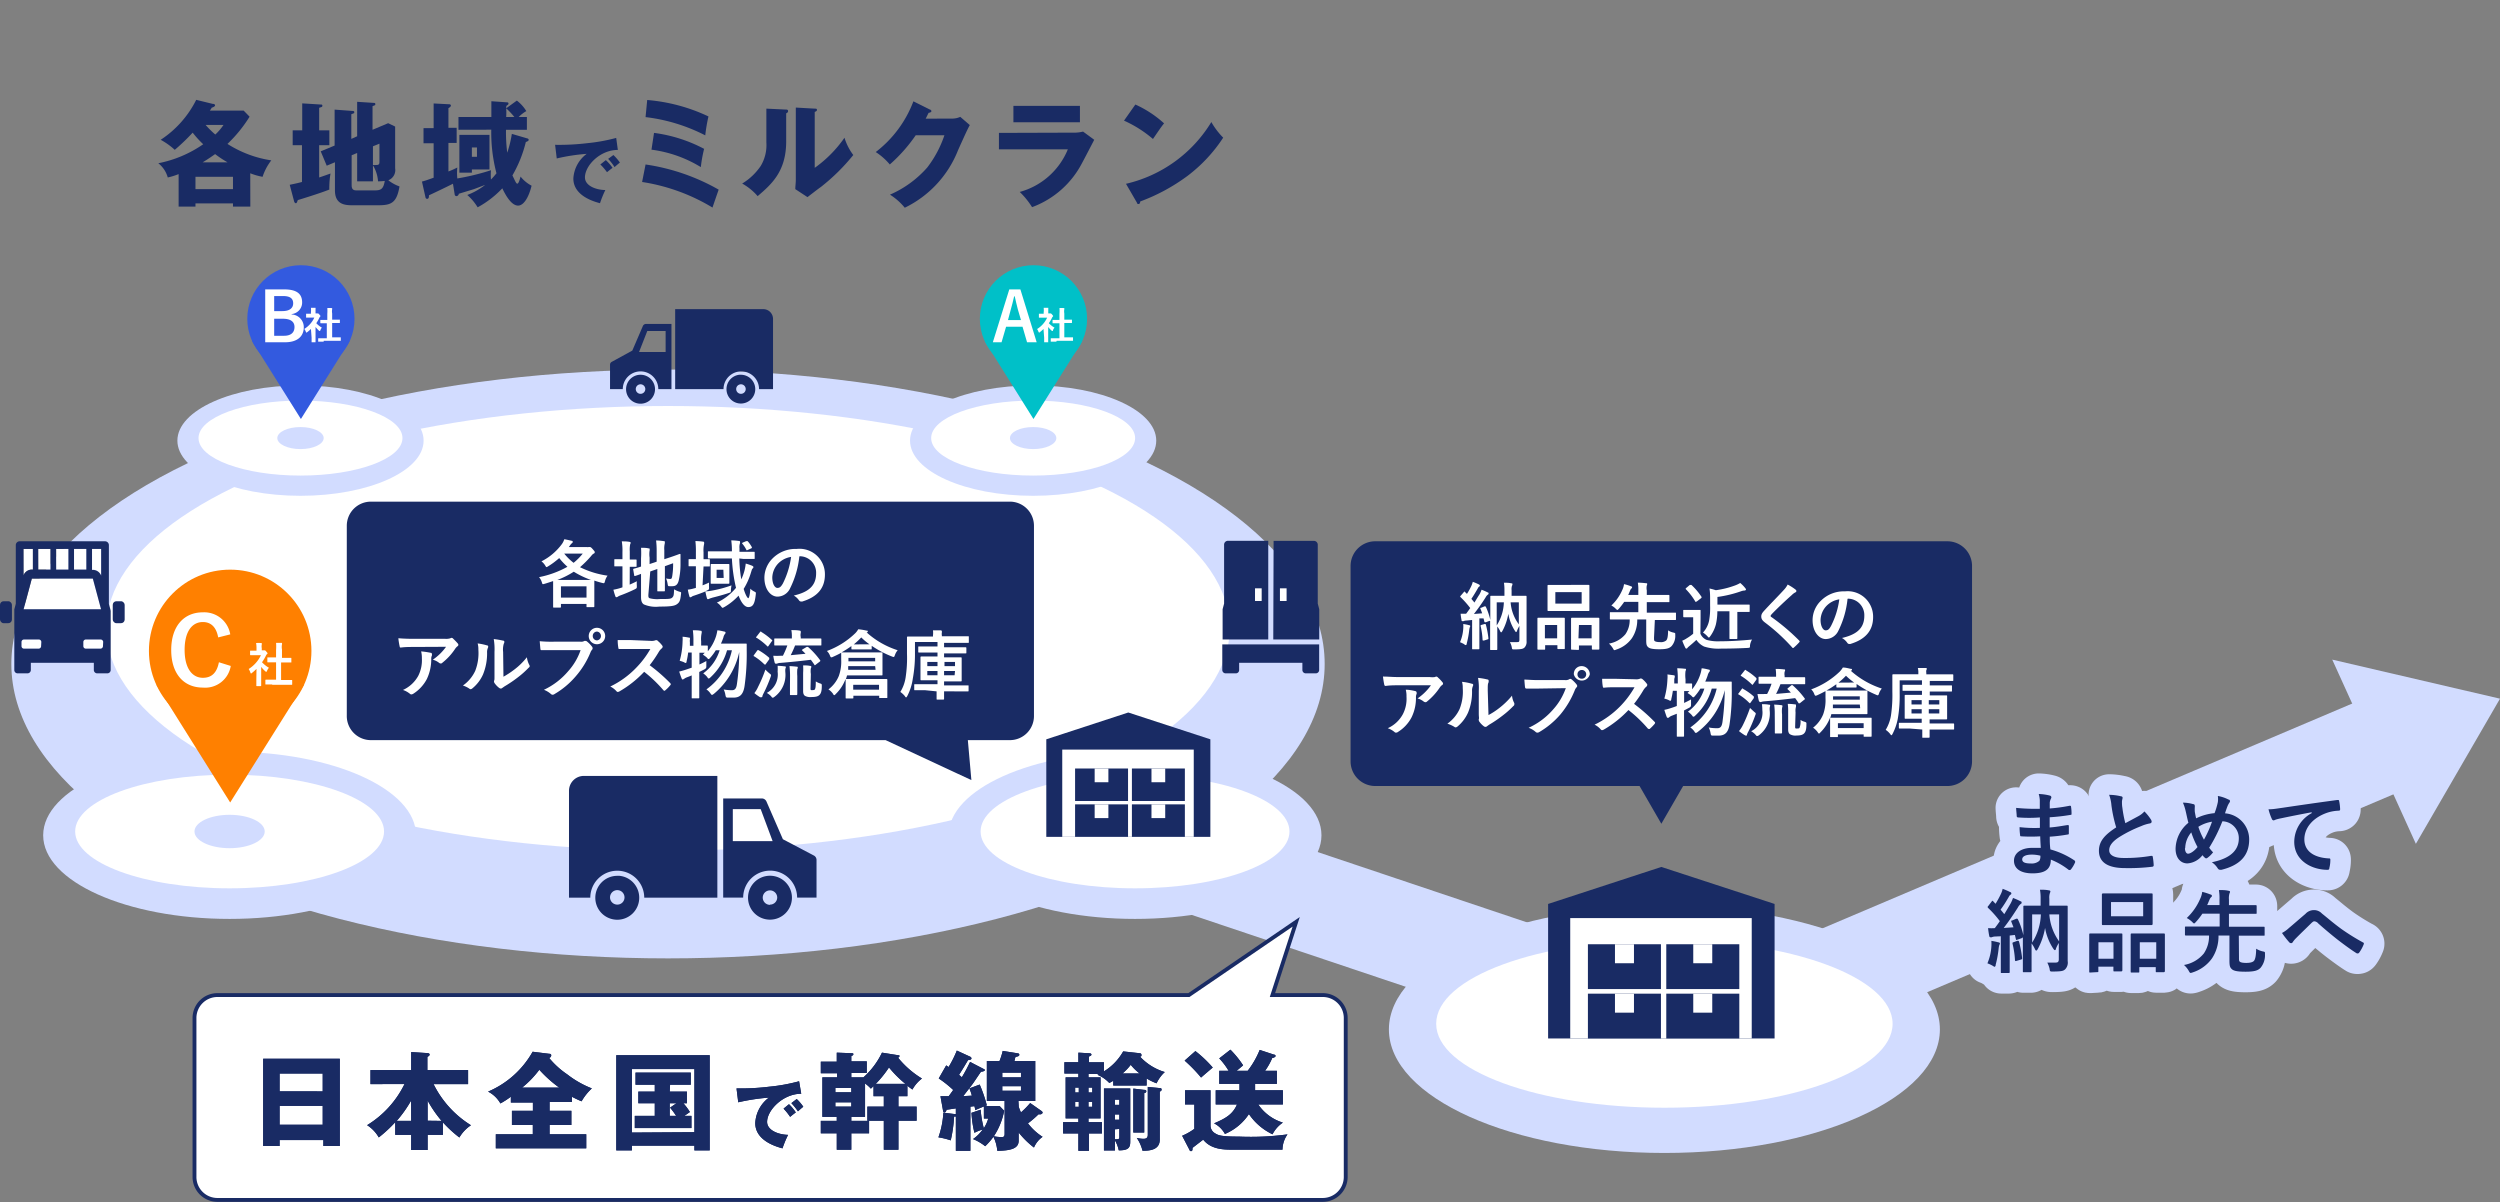<svg id="レイアウト" xmlns="http://www.w3.org/2000/svg" viewBox="0 0 304 146.16"><rect x="0" y="0" width="304" height="146.16" fill="#808080" stroke="none"/><defs><style>.cls-1,.cls-10,.cls-11,.cls-4{fill:none;}.cls-1,.cls-10{stroke:#d2dcff;}.cls-1,.cls-11{stroke-miterlimit:10;}.cls-1{stroke-width:12.12px;}.cls-2{fill:#d2dcff;}.cls-3{fill:#fff;}.cls-5,.cls-9{fill:#192b64;}.cls-6{fill:#00c0c8;}.cls-7{fill:#335adf;}.cls-8{fill:#ff8000;}.cls-9{fill-rule:evenodd;}.cls-10{stroke-linecap:round;stroke-linejoin:round;stroke-width:5px;}.cls-11{stroke:#192b64;stroke-width:0.47px;}</style></defs><line class="cls-1" x1="133.75" y1="101.11" x2="184.69" y2="118.22"/><ellipse class="cls-2" cx="81.23" cy="80.74" rx="79.85" ry="35.8"/><ellipse class="cls-3" cx="81.23" cy="76.4" rx="68.3" ry="27.03"/><polygon class="cls-4" points="89.06 98.39 89.06 102.28 93.9 102.28 92.45 98.39 89.06 98.39"/><path class="cls-4" d="M93.63,111.82a2.67,2.67,0,0,0,2.67-2.67H91A2.67,2.67,0,0,0,93.63,111.82Z"/><path class="cls-5" d="M99,104.05l-3.8-2-2-4.59a.62.62,0,0,0-.56-.37h-4.7v12.06h2.43a3.28,3.28,0,0,1,6.56,0h2.36v-4.57A.61.61,0,0,0,99,104.05Zm-9.89-1.77V98.39h3.39l1.45,3.89Z"/><path class="cls-4" d="M75.06,111.82a2.67,2.67,0,0,0,2.67-2.67H72.39A2.67,2.67,0,0,0,75.06,111.82Z"/><path class="cls-5" d="M71,94.35a1.81,1.81,0,0,0-1.81,1.81v13h2.59a3.28,3.28,0,0,1,6.56,0h8.89V94.35Z"/><path class="cls-5" d="M93.63,106.49a2.67,2.67,0,1,0,2.67,2.66A2.67,2.67,0,0,0,93.63,106.49Zm0,3.54a.88.88,0,1,1,.88-.88A.87.87,0,0,1,93.63,110Z"/><path class="cls-5" d="M75.33,106.5h-.27a2.67,2.67,0,1,0,2.67,2.66h0A2.67,2.67,0,0,0,75.33,106.5ZM75.06,110a.88.88,0,1,1,.88-.88A.87.87,0,0,1,75.06,110Z"/><polygon class="cls-4" points="80.89 40.25 80.89 42.8 77.71 42.8 78.66 40.25 80.89 40.25"/><path class="cls-4" d="M77.89,49.08a1.76,1.76,0,0,1-1.76-1.76h3.51A1.75,1.75,0,0,1,77.89,49.08Z"/><path class="cls-5" d="M74.18,44.32v3h1.55a2.16,2.16,0,0,1,4.32,0h1.6V39.39h-3.1a.42.42,0,0,0-.37.24l-1.29,3L74.39,44A.39.39,0,0,0,74.18,44.32Zm3.53-1.52,1-2.55h2.23V42.8Z"/><path class="cls-4" d="M90.1,49.08a1.76,1.76,0,0,1-1.76-1.76h3.51A1.75,1.75,0,0,1,90.1,49.08Z"/><path class="cls-5" d="M92.77,37.59A1.19,1.19,0,0,1,94,38.78v8.54h-1.7a2.16,2.16,0,0,0-4.32,0H82.1V37.59Z"/><path class="cls-5" d="M76.13,47.32a1.76,1.76,0,1,0,1.76-1.75A1.76,1.76,0,0,0,76.13,47.32Zm1.18,0a.58.58,0,1,1,.58.57A.58.58,0,0,1,77.31,47.33Z"/><path class="cls-5" d="M88.34,47.32h0a1.75,1.75,0,1,0,1.75-1.75h-.18A1.76,1.76,0,0,0,88.34,47.32Zm1.18,0a.58.58,0,1,1,.58.57A.58.58,0,0,1,89.52,47.33Z"/><path class="cls-5" d="M154.83,77.76h5.59V74.27h0l0-.19-.18-.68V66.24a.47.47,0,0,0-.47-.47h-4.9Z"/><path class="cls-5" d="M148.63,78.36v3.11a.41.41,0,0,0,.41.41h1.24a.4.4,0,0,0,.4-.41V80.6h7.69v.87a.41.41,0,0,0,.41.41H160a.41.41,0,0,0,.41-.41V78.36Z"/><path class="cls-5" d="M154.22,77.76v-12h-4.9a.47.47,0,0,0-.47.47V73.4l-.18.68,0,.19h0v3.49Z"/><rect class="cls-3" x="152.61" y="71.54" width="0.81" height="1.54"/><rect class="cls-3" x="155.64" y="71.54" width="0.81" height="1.54"/><rect class="cls-3" x="9.01" y="66.75" width="1.5" height="2.51"/><rect class="cls-3" x="4.65" y="66.75" width="1.5" height="2.51"/><rect class="cls-3" x="6.83" y="66.75" width="1.5" height="2.51"/><polygon class="cls-3" points="11.29 70.35 3.88 70.35 3.87 70.36 2.87 74.09 12.29 74.09 11.29 70.36 11.29 70.35"/><path class="cls-3" d="M12.3,70V66.75H11.19v2.51h.11A1.08,1.08,0,0,1,12.3,70Z"/><path class="cls-3" d="M3.86,69.26H4V66.75H2.86V70A1.09,1.09,0,0,1,3.86,69.26Z"/><rect class="cls-3" x="2.61" y="77.76" width="2.41" height="1.12" rx="0.31"/><rect class="cls-3" x="10.13" y="77.76" width="2.41" height="1.12" rx="0.31"/><path class="cls-5" d="M13.42,74.1l-.18-.68V66.28a.47.47,0,0,0-.47-.46H2.39a.47.47,0,0,0-.47.46v7.14l-.18.68,0,.19h0v7.18a.4.4,0,0,0,.4.41H3.34a.41.41,0,0,0,.41-.41V80.6h7.66v.87a.41.41,0,0,0,.41.41h1.23a.41.41,0,0,0,.41-.41V74.29h0Zm-2.23-7.35H12.3V70a1.08,1.08,0,0,0-1-.7h-.11Zm1.1,7.34H2.87l1-3.73h7.42ZM9,66.75h1.5v2.51H9Zm-2.18,0h1.5v2.51H6.83Zm-2.18,0h1.5v2.51H4.65Zm-1.79,0H4v2.51H3.86a1.09,1.09,0,0,0-1,.7ZM5,78.57a.31.31,0,0,1-.31.31H2.92a.31.31,0,0,1-.31-.31v-.5a.31.31,0,0,1,.31-.31h1.8a.31.31,0,0,1,.31.31Zm7.52,0a.31.31,0,0,1-.31.31H10.45a.31.31,0,0,1-.32-.31v-.5a.31.31,0,0,1,.32-.31h1.79a.31.31,0,0,1,.31.31Z"/><rect class="cls-5" y="73.11" width="1.45" height="2.67" rx="0.44"/><rect class="cls-5" x="13.71" y="73.11" width="1.45" height="2.67" rx="0.44"/><ellipse class="cls-2" cx="125.63" cy="53.58" rx="14.97" ry="6.71"/><ellipse class="cls-3" cx="125.63" cy="53.27" rx="12.4" ry="4.56"/><circle class="cls-6" cx="125.67" cy="38.77" r="6.52"/><polygon class="cls-6" points="125.67 50.95 131.61 41.48 119.74 41.48 125.67 50.95"/><path class="cls-3" d="M126.06,41.62h-1.17l-.55-1.89h-2l-.55,1.89h-1.06l2-6.43h1.35Zm-2.29-4c-.14-.51-.24-1-.38-1.59h-.07c-.14.62-.26,1.08-.4,1.58l-.35,1.31h1.58Z"/><path class="cls-3" d="M126.89,40a4,4,0,0,1-.44.39s-.08.06-.1.06,0,0-.07-.1a1.34,1.34,0,0,0-.17-.34,3.16,3.16,0,0,0,1.22-1.38h-1s0,0,0-.05V38.2s0-.05,0-.05h.58V38a2.38,2.38,0,0,0,0-.57l.49,0s.07,0,.07,0a.3.3,0,0,1,0,.1c0,.05,0,.13,0,.37v.21h.2s.06,0,.08,0l0,0s.08,0,.18.13.12.13.12.16a.1.1,0,0,1,0,.08.36.36,0,0,0-.11.13,4.76,4.76,0,0,1-.4.69,2.76,2.76,0,0,0,.69.54,1.17,1.17,0,0,0-.19.31c0,.07,0,.1-.09.1s0,0-.09-.06a3.24,3.24,0,0,1-.4-.43v1.31c0,.35,0,.53,0,.55s0,0-.06,0h-.37s-.06,0-.06,0,0-.2,0-.55Zm1.56,1.55h-.62s-.06,0-.06,0v-.37s0-.05.06-.05h1V39.31h-.79c-.05,0-.05,0-.05-.05V38.9s0,0,.05,0h.79v-.74a4.59,4.59,0,0,0,0-.7,4.24,4.24,0,0,1,.51,0c.05,0,.08,0,.08.05a.15.15,0,0,1,0,.09,1.5,1.5,0,0,0,0,.52v.75h.88c.05,0,.05,0,.05,0v.36c0,.05,0,.05-.05.05h-.88v1.74h1c.06,0,.06,0,.06.05v.37s0,0-.06,0h-1.93Z"/><ellipse class="cls-2" cx="125.63" cy="53.27" rx="2.82" ry="1.34"/><ellipse class="cls-2" cx="36.54" cy="53.58" rx="14.97" ry="6.71"/><ellipse class="cls-3" cx="36.54" cy="53.27" rx="12.4" ry="4.56"/><circle class="cls-7" cx="36.59" cy="38.77" r="6.52"/><polygon class="cls-7" points="36.59 50.95 42.52 41.48 30.65 41.48 36.59 50.95"/><path class="cls-3" d="M34.54,35.19c1.61,0,2.2.58,2.2,1.6a1.41,1.41,0,0,1-1.28,1.4v.05a1.54,1.54,0,0,1,1.48,1.55c0,1.14-.81,1.83-2.28,1.83H32.25V35.19Zm-1.2,2.64h1c.88,0,1.31-.37,1.31-.94S35.31,36,34.42,36H33.34Zm0,3h1.2c.85,0,1.27-.4,1.27-1.07s-.52-1-1.41-1H33.34Z"/><path class="cls-3" d="M37.81,40a4,4,0,0,1-.45.39s-.07.06-.1.06,0,0-.07-.1A1.08,1.08,0,0,0,37,40a3.16,3.16,0,0,0,1.22-1.38h-1s0,0,0-.05V38.2s0-.05,0-.05h.59V38a3,3,0,0,0,0-.57l.48,0s.08,0,.08,0a.29.29,0,0,1,0,.1c0,.05,0,.13,0,.37v.21h.2a.13.13,0,0,0,.09,0l0,0s.07,0,.17.13.13.13.13.16,0,.05,0,.08a.5.5,0,0,0-.11.13,4.7,4.7,0,0,1-.39.69,2.7,2.7,0,0,0,.68.54,1.15,1.15,0,0,0-.18.31c0,.07-.06.1-.09.1s-.05,0-.1-.06a3.24,3.24,0,0,1-.4-.43v1.31c0,.35,0,.53,0,.55s0,0-.05,0h-.38c-.05,0-.05,0-.05,0s0-.2,0-.55Zm1.55,1.55h-.62c-.05,0-.05,0-.05,0v-.37s0-.05.05-.05h1V39.31H39s-.05,0-.05-.05V38.9s0,0,.05,0h.8v-.74a4.39,4.39,0,0,0,0-.7,4.41,4.41,0,0,1,.52,0s.07,0,.07.05a.15.15,0,0,1,0,.09,1.5,1.5,0,0,0,0,.52v.75h.88s.06,0,.06,0v.36c0,.05,0,.05-.06.05h-.88v1.74h1c.05,0,.05,0,.05.05v.37s0,0-.05,0H39.36Z"/><ellipse class="cls-2" cx="36.54" cy="53.27" rx="2.82" ry="1.34"/><ellipse class="cls-2" cx="27.92" cy="101.57" rx="22.67" ry="10.17"/><ellipse class="cls-3" cx="27.92" cy="101.11" rx="18.78" ry="6.91"/><circle class="cls-8" cx="27.99" cy="79.15" r="9.88"/><polygon class="cls-8" points="27.99 97.58 36.99 83.24 19 83.24 27.99 97.58"/><path class="cls-3" d="M26.53,77.51c-.22-1.23-.86-1.87-1.86-1.87-1.31,0-2.22,1.14-2.22,3.39s.93,3.39,2.22,3.39c1.06,0,1.7-.6,1.95-1.89l1.44.45a3.15,3.15,0,0,1-3.4,2.63c-2.29,0-3.84-1.65-3.84-4.57s1.56-4.58,3.84-4.58A3.21,3.21,0,0,1,28,77.14Z"/><path class="cls-3" d="M31.19,81.34c-.18.17-.35.33-.54.48s-.09.07-.12.07-.06,0-.09-.13a2,2,0,0,0-.2-.41,4,4,0,0,0,1.49-1.68H30.48c-.06,0-.07,0-.07-.07v-.42c0-.06,0-.06.07-.06h.71v-.23a3.46,3.46,0,0,0-.05-.7,5.85,5.85,0,0,1,.6,0c.05,0,.09,0,.09.06a.25.25,0,0,1,0,.12,1.33,1.33,0,0,0,0,.45v.26H32l.11,0s0,0,.06,0,.09,0,.21.15.16.17.16.21,0,0-.06.09a.48.48,0,0,0-.13.17,5.32,5.32,0,0,1-.49.83,3.64,3.64,0,0,0,.84.67,1.57,1.57,0,0,0-.23.37c0,.08-.07.12-.11.12a.2.2,0,0,1-.11-.07,3.5,3.5,0,0,1-.49-.53v1.61c0,.42,0,.64,0,.67s0,.06-.07.06h-.45c-.07,0-.07,0-.07-.06s0-.25,0-.67Zm1.91,1.89h-.77c-.06,0-.06,0-.06-.07v-.45s0-.06.06-.06h1.24V80.54h-1c-.05,0-.06,0-.06-.05V80c0-.06,0-.06.06-.06h1v-.9a5.38,5.38,0,0,0,0-.87l.63,0c.05,0,.09,0,.09.06a.23.23,0,0,1,0,.12,1.66,1.66,0,0,0,0,.63V80h1.08c.05,0,.06,0,.06.06v.45c0,.05,0,.05-.06.05H34.18v2.13h1.28c.06,0,.07,0,.07.06v.45c0,.06,0,.07-.07.07H33.1Z"/><ellipse class="cls-2" cx="27.92" cy="101.11" rx="4.27" ry="2.03"/><ellipse class="cls-2" cx="138.02" cy="101.57" rx="22.67" ry="10.17"/><ellipse class="cls-3" cx="138.02" cy="101.11" rx="18.78" ry="6.91"/><line class="cls-1" x1="295.44" y1="88.14" x2="218.67" y2="120.72"/><ellipse class="cls-2" cx="202.39" cy="125.18" rx="33.5" ry="15.02"/><ellipse class="cls-3" cx="202.39" cy="124.49" rx="27.75" ry="10.21"/><polygon class="cls-9" points="215.79 126.28 188.25 126.28 188.25 109.92 202.02 105.42 215.79 109.92 215.79 126.28"/><rect class="cls-3" x="190.94" y="111.64" width="22.07" height="14.64"/><rect class="cls-5" x="193.09" y="120.83" width="8.88" height="5.45"/><rect class="cls-5" x="202.62" y="120.83" width="8.88" height="5.45"/><rect class="cls-3" x="196.38" y="120.83" width="2.31" height="2.31"/><rect class="cls-3" x="205.9" y="120.83" width="2.31" height="2.31"/><rect class="cls-5" x="193.09" y="114.82" width="8.88" height="5.45"/><rect class="cls-5" x="202.62" y="114.82" width="8.88" height="5.45"/><rect class="cls-3" x="196.38" y="114.82" width="2.31" height="2.31"/><rect class="cls-3" x="205.9" y="114.82" width="2.31" height="2.31"/><polygon class="cls-9" points="147.18 101.76 127.23 101.76 127.23 89.9 137.2 86.64 147.18 89.9 147.18 101.76"/><rect class="cls-3" x="129.17" y="91.15" width="15.99" height="10.61"/><rect class="cls-5" x="130.73" y="97.81" width="6.44" height="3.95"/><rect class="cls-5" x="137.64" y="97.81" width="6.44" height="3.95"/><rect class="cls-3" x="133.11" y="97.81" width="1.67" height="1.67"/><rect class="cls-3" x="140.02" y="97.81" width="1.67" height="1.67"/><rect class="cls-5" x="130.73" y="93.45" width="6.44" height="3.95"/><rect class="cls-5" x="137.64" y="93.45" width="6.44" height="3.95"/><rect class="cls-3" x="133.11" y="93.45" width="1.67" height="1.67"/><rect class="cls-3" x="140.02" y="93.45" width="1.67" height="1.67"/><path class="cls-5" d="M248.09,101.7a19.12,19.12,0,0,1-2.27,0c-.12,0-.17,0-.18-.19a7.14,7.14,0,0,1-.06-.93,15.66,15.66,0,0,0,2.47.09c0-.42,0-.85,0-1.27a17,17,0,0,1-2.63,0,.17.17,0,0,1-.19-.16c0-.27-.05-.54-.07-1a25.12,25.12,0,0,0,2.88.11c0-.4,0-.69,0-1.06a3.5,3.5,0,0,0-.13-.74,6.08,6.08,0,0,1,1.38.2.22.22,0,0,1,.12.33,1.5,1.5,0,0,0-.16.52c0,.23,0,.38,0,.71a19.55,19.55,0,0,0,2.41-.33c.13,0,.17,0,.18.13a5.19,5.19,0,0,1,.06.8c0,.15,0,.17-.12.18a24,24,0,0,1-2.54.29c0,.44,0,.84,0,1.24.83-.06,1.36-.17,2.15-.29.13,0,.17,0,.18.09s0,.57,0,.9c0,.11,0,.15-.16.16a19.12,19.12,0,0,1-2.16.26c0,.51,0,1,.08,1.55a10,10,0,0,1,2.91,1.33.21.21,0,0,1,.08.27,3.59,3.59,0,0,1-.48.81.17.17,0,0,1-.15.09.19.19,0,0,1-.12,0,8.57,8.57,0,0,0-2.19-1.26c0,1.19-.72,1.67-2.23,1.67s-2.25-.62-2.25-1.54.87-1.56,2.2-1.56c.28,0,.54,0,1.06,0C248.12,102.52,248.1,102.07,248.09,101.7Zm-1,2.22c-.8,0-1.19.23-1.19.58s.33.5,1.09.5a1.38,1.38,0,0,0,1-.33,1.07,1.07,0,0,0,.12-.62A4.53,4.53,0,0,0,247.14,103.92Z"/><path class="cls-5" d="M257.91,96.83c.13,0,.2.09.2.18s-.08.31-.08.46,0,.49.05.74a14.2,14.2,0,0,0,.36,1.89l1.56-.84a2.64,2.64,0,0,0,.76-.59,5.57,5.57,0,0,1,.8,1,.53.53,0,0,1,.08.24c0,.11-.07.19-.22.22a4.6,4.6,0,0,0-1.06.33,15.51,15.51,0,0,0-2.58,1.28c-1,.63-1.3,1.15-1.3,1.66s.48.93,1.75.93a18.48,18.48,0,0,0,3.35-.26c.12,0,.18,0,.2.14a8,8,0,0,1,.11,1c0,.12-.07.18-.2.19a23.91,23.91,0,0,1-3.28.16c-2.07,0-3.18-.68-3.18-2.11,0-1.22.81-2,2.1-2.84a16.27,16.27,0,0,1-.58-2.68,4.75,4.75,0,0,0-.28-1.28A6.31,6.31,0,0,1,257.91,96.83Z"/><path class="cls-5" d="M269.69,97.54a2.7,2.7,0,0,0,0-.75,4.46,4.46,0,0,1,1.3.44c.12,0,.18.12.18.2a.4.4,0,0,1-.08.18,2.32,2.32,0,0,0-.22.41c-.07.18-.17.44-.31.88a3.18,3.18,0,0,1,2.94,3.19c0,2-1.19,3.14-3.38,3.68-.24,0-.32,0-.45-.19a2.46,2.46,0,0,0-.71-.73c1.49-.31,3.28-1,3.28-2.9a2.05,2.05,0,0,0-2-2.08,19.16,19.16,0,0,1-1.6,3.21,3.57,3.57,0,0,0,.47.56,3.19,3.19,0,0,1-.68.67.22.22,0,0,1-.31,0,2.44,2.44,0,0,1-.3-.32,2.52,2.52,0,0,1-1.83,1c-.84,0-1.44-.68-1.44-1.78a4.18,4.18,0,0,1,1.56-3.16c-.12-.42-.23-1-.34-1.45a5.32,5.32,0,0,0-.33-1,4.67,4.67,0,0,1,1.24.18c.18,0,.21.12.21.32a4,4,0,0,0,0,.63c.06.31.09.51.16.78a6.31,6.31,0,0,1,2.24-.63A8.57,8.57,0,0,0,269.69,97.54Zm-4,5.6c0,.37.15.67.38.67s.69-.24,1.15-.81a10.56,10.56,0,0,1-.76-1.78A3.05,3.05,0,0,0,265.72,103.14Zm2.29-1a13.32,13.32,0,0,0,1-2.22,4.38,4.38,0,0,0-1.66.62A8.3,8.3,0,0,0,268,102.1Z"/><path class="cls-5" d="M281.1,98.77c-1.35.25-2.52.48-3.7.73a6.66,6.66,0,0,0-.69.17.78.78,0,0,1-.24.09.25.25,0,0,1-.21-.17,6.56,6.56,0,0,1-.41-1.18c.56,0,.89-.07,1.75-.19,1.35-.2,3.77-.56,6.61-.94.17,0,.22,0,.23.13a5.59,5.59,0,0,1,.12,1c0,.13-.06.17-.21.17a5,5,0,0,0-1.34.24c-1.87.64-2.8,1.93-2.8,3.25s1,2.19,2.92,2.31c.18,0,.24,0,.24.16a3.81,3.81,0,0,1-.12,1c0,.16-.07.23-.21.23-1.93,0-4.06-1.11-4.06-3.4a4,4,0,0,1,2.12-3.49Z"/><path class="cls-5" d="M242.15,115.11a5.35,5.35,0,0,0,0-.7,6.41,6.41,0,0,1,.85.18c.13,0,.19.08.19.13a.26.26,0,0,1-.06.16,2,2,0,0,0-.09.41,12.7,12.7,0,0,1-.36,2c0,.18-.08.27-.14.27s-.13-.06-.26-.14a4.14,4.14,0,0,0-.61-.28A6.18,6.18,0,0,0,242.15,115.11Zm.46-1.23a1.2,1.2,0,0,0-.42.09.27.27,0,0,1-.16,0c-.08,0-.12-.06-.14-.17-.06-.29-.1-.58-.14-.94a5.91,5.91,0,0,0,.82,0c.21-.28.42-.56.61-.85a12.77,12.77,0,0,0-1.43-1.61.14.14,0,0,1-.05-.09c0-.05,0-.08.08-.15l.41-.54c.09-.11.12-.12.2,0l.27.28a12.22,12.22,0,0,0,.67-1.24,2.62,2.62,0,0,0,.19-.58,7.72,7.72,0,0,1,.92.4c.1,0,.14.11.14.17a.15.15,0,0,1-.1.14.68.68,0,0,0-.21.27c-.34.58-.59,1-1,1.55l.45.55c.26-.42.51-.85.76-1.28a4.23,4.23,0,0,0,.3-.69,7.58,7.58,0,0,1,.92.41c.1,0,.13.09.13.15s0,.12-.12.18a1.32,1.32,0,0,0-.34.43c-.59.93-1.18,1.79-1.72,2.48l1.19-.08c-.08-.22-.17-.44-.25-.65s0-.14.11-.19l.49-.21c.12,0,.14,0,.19.08a9.36,9.36,0,0,1,.66,1.93v-1.7c0-1.16,0-1.7,0-1.77s0-.12.12-.12.42,0,1.39,0h.59v-.84a5.82,5.82,0,0,0-.08-1.1c.41,0,.72,0,1.1.08.1,0,.17.07.17.12a.88.88,0,0,1-.07.23,1.75,1.75,0,0,0-.06.67v.84h.71c1,0,1.33,0,1.4,0s.12,0,.12.12,0,.67,0,1.83v3c0,.91,0,1.44,0,1.78a1.16,1.16,0,0,1-.3,1c-.22.21-.43.27-1.5.28-.35,0-.35,0-.4-.34a3.16,3.16,0,0,0-.28-.75c.42,0,.74,0,1,0s.4-.07.4-.39v-2a4.57,4.57,0,0,0-.35.7c0,.12-.08.18-.13.18s-.1-.06-.19-.18a6.64,6.64,0,0,1-1-2.52,8.37,8.37,0,0,1-.89,2.57c-.07.12-.12.18-.18.18s-.11-.06-.16-.18a3.81,3.81,0,0,0-.41-.69v1.75c0,1.06,0,1.56,0,1.62s0,.13-.11.13h-.83c-.11,0-.12,0-.12-.13s0-.59,0-1.75V114s-.06,0-.11.07l-.54.19c-.15.06-.18.06-.2-.07l-.12-.5-.63.07v3c0,1,0,1.39,0,1.44s0,.12-.13.12h-.83c-.11,0-.12,0-.12-.12s0-.43,0-1.44v-2.91Zm2.71.52c.14,0,.15,0,.19.09a14.36,14.36,0,0,1,.38,2c0,.14,0,.14-.13.19l-.54.16c-.17.06-.19,0-.2-.1a10.6,10.6,0,0,0-.3-2c0-.11,0-.13.13-.17Zm1.79-3.21v3.43a6.76,6.76,0,0,0,1.06-3.43Zm3.28,0H249.2a6.33,6.33,0,0,0,1.19,3.28Z"/><path class="cls-5" d="M254.17,118.26c-.11,0-.12,0-.12-.13s0-.38,0-2.06v-1c0-1.06,0-1.37,0-1.44s0-.12.12-.12.35,0,1.17,0h1.44c.83,0,1.1,0,1.18,0s.12,0,.12.12,0,.38,0,1.25V116c0,1.65,0,2,0,2s0,.12-.12.12h-.86c-.1,0-.11,0-.11-.12v-.45h-1.83v.53c0,.12,0,.13-.12.13Zm1-1.68H257v-2h-1.83Zm5-7.94c1.05,0,1.4,0,1.47,0s.12,0,.12.12,0,.37,0,1v1.59c0,.66,0,1,0,1s0,.14-.12.14-.42,0-1.47,0h-3c-1,0-1.39,0-1.46,0s-.12,0-.12-.14,0-.35,0-1v-1.59c0-.66,0-1,0-1s0-.12.12-.12.43,0,1.46,0Zm-3.47,2.78h3.91v-1.73h-3.91Zm2.5,6.84c-.1,0-.11,0-.11-.12s0-.39,0-2.07v-1c0-1,0-1.37,0-1.43s0-.13.11-.13.36,0,1.21,0h1.52c.85,0,1.13,0,1.2,0s.12,0,.12.13,0,.38,0,1.26v1.18c0,1.65,0,2,0,2s0,.14-.12.14h-.87c-.11,0-.12,0-.12-.14v-.48h-2v.54c0,.11,0,.12-.12.12Zm1-1.68h2v-2h-2Z"/><path class="cls-5" d="M272.26,116.4c0,.36,0,.45.1.54s.35.15.79.15.77-.08.92-.24.27-.57.28-1.49a2.47,2.47,0,0,0,.8.33c.28.06.28.06.27.34a2.4,2.4,0,0,1-.54,1.66c-.31.32-.73.47-1.82.47s-1.47-.12-1.69-.33-.27-.41-.27-1.07v-3h-1.33a4.87,4.87,0,0,1-.78,2.76,4.6,4.6,0,0,1-2.35,1.72,1,1,0,0,1-.26.07c-.08,0-.13-.07-.23-.26a2.9,2.9,0,0,0-.58-.71,4,4,0,0,0,2.41-1.39,3.75,3.75,0,0,0,.64-2.19h-1.41c-1,0-1.32,0-1.39,0s-.13,0-.13-.12v-.86c0-.1,0-.11.13-.11s.4,0,1.39,0h2.7v-1.57h-2.1a8,8,0,0,1-.78,1c-.11.12-.17.19-.23.19s-.12-.07-.24-.19a3.08,3.08,0,0,0-.65-.47,6.93,6.93,0,0,0,1.62-2.31,2.77,2.77,0,0,0,.26-.87,6.9,6.9,0,0,1,1,.32c.1,0,.18.1.18.16a.2.2,0,0,1-.1.17.84.84,0,0,0-.2.32c-.1.22-.18.44-.28.64h1.5v-.61a6.38,6.38,0,0,0-.07-1.22c.42,0,.79,0,1.17.09.1,0,.18.05.18.12a.51.51,0,0,1-.07.22,2.09,2.09,0,0,0-.06.73v.67h1.74c1.06,0,1.44,0,1.5,0s.13,0,.13.13V111c0,.11,0,.12-.13.12s-.44,0-1.5,0h-1.74v1.57h2.85c1,0,1.32,0,1.38,0s.11,0,.11.11v.86c0,.11,0,.12-.11.12s-.4,0-1.38,0h-1.65Z"/><path class="cls-5" d="M278.34,112.84c.36-.29,1.16-1,2-1.71a1.38,1.38,0,0,1,1-.46,1.3,1.3,0,0,1,1,.41c.83.66,1.3,1.1,2.38,1.89a27.2,27.2,0,0,0,2.6,1.62.16.16,0,0,1,.11.23,4.4,4.4,0,0,1-.54,1c-.06.08-.1.11-.15.11a.29.29,0,0,1-.15,0c-.53-.31-1.73-1.19-2.38-1.7s-1.58-1.29-2.31-1.94a.71.71,0,0,0-.48-.26c-.12,0-.23.1-.37.23-.54.54-1.34,1.3-1.85,1.82a3,3,0,0,0-.4.48.22.22,0,0,1-.2.13.32.32,0,0,1-.21-.09,11.61,11.61,0,0,1-.9-1.15A3.82,3.82,0,0,0,278.34,112.84Z"/><path class="cls-10" d="M248.09,101.7a19.12,19.12,0,0,1-2.27,0c-.12,0-.17,0-.18-.19a7.14,7.14,0,0,1-.06-.93,15.66,15.66,0,0,0,2.47.09c0-.42,0-.85,0-1.27a17,17,0,0,1-2.63,0,.17.17,0,0,1-.19-.16c0-.27-.05-.54-.07-1a25.12,25.12,0,0,0,2.88.11c0-.4,0-.69,0-1.06a3.5,3.5,0,0,0-.13-.74,6.08,6.08,0,0,1,1.38.2.22.22,0,0,1,.12.33,1.5,1.5,0,0,0-.16.52c0,.23,0,.38,0,.71a19.55,19.55,0,0,0,2.41-.33c.13,0,.17,0,.18.13a5.19,5.19,0,0,1,.06.8c0,.15,0,.17-.12.18a24,24,0,0,1-2.54.29c0,.44,0,.84,0,1.24.83-.06,1.36-.17,2.15-.29.13,0,.17,0,.18.09s0,.57,0,.9c0,.11,0,.15-.16.16a19.12,19.12,0,0,1-2.16.26c0,.51,0,1,.08,1.55a10,10,0,0,1,2.91,1.33.21.21,0,0,1,.08.27,3.59,3.59,0,0,1-.48.81.17.17,0,0,1-.15.09.19.19,0,0,1-.12,0,8.57,8.57,0,0,0-2.19-1.26c0,1.19-.72,1.67-2.23,1.67s-2.25-.62-2.25-1.54.87-1.56,2.2-1.56c.28,0,.54,0,1.06,0C248.12,102.52,248.1,102.07,248.09,101.7Zm-1,2.22c-.8,0-1.19.23-1.19.58s.33.5,1.09.5a1.38,1.38,0,0,0,1-.33,1.07,1.07,0,0,0,.12-.62A4.53,4.53,0,0,0,247.14,103.92Z"/><path class="cls-10" d="M257.91,96.83c.13,0,.2.09.2.18s-.08.31-.08.46,0,.49.05.74a14.2,14.2,0,0,0,.36,1.89l1.56-.84a2.64,2.64,0,0,0,.76-.59,5.57,5.57,0,0,1,.8,1,.53.53,0,0,1,.08.24c0,.11-.07.19-.22.22a4.6,4.6,0,0,0-1.06.33,15.51,15.51,0,0,0-2.58,1.28c-1,.63-1.3,1.15-1.3,1.66s.48.93,1.75.93a18.48,18.48,0,0,0,3.35-.26c.12,0,.18,0,.2.14a8,8,0,0,1,.11,1c0,.12-.07.18-.2.19a23.91,23.91,0,0,1-3.28.16c-2.07,0-3.18-.68-3.18-2.11,0-1.22.81-2,2.1-2.84a16.27,16.27,0,0,1-.58-2.68,4.75,4.75,0,0,0-.28-1.28A6.31,6.31,0,0,1,257.91,96.83Z"/><path class="cls-10" d="M269.69,97.54a2.7,2.7,0,0,0,0-.75,4.46,4.46,0,0,1,1.3.44c.12,0,.18.12.18.2a.4.4,0,0,1-.08.18,2.32,2.32,0,0,0-.22.41c-.07.18-.17.44-.31.88a3.18,3.18,0,0,1,2.94,3.19c0,2-1.19,3.14-3.38,3.68-.24,0-.32,0-.45-.19a2.46,2.46,0,0,0-.71-.73c1.49-.31,3.28-1,3.28-2.9a2.05,2.05,0,0,0-2-2.08,19.16,19.16,0,0,1-1.6,3.21,3.57,3.57,0,0,0,.47.56,3.19,3.19,0,0,1-.68.67.22.22,0,0,1-.31,0,2.44,2.44,0,0,1-.3-.32,2.52,2.52,0,0,1-1.83,1c-.84,0-1.44-.68-1.44-1.78a4.18,4.18,0,0,1,1.56-3.16c-.12-.42-.23-1-.34-1.45a5.32,5.32,0,0,0-.33-1,4.67,4.67,0,0,1,1.24.18c.18,0,.21.12.21.32a4,4,0,0,0,0,.63c.06.31.09.51.16.78a6.31,6.31,0,0,1,2.24-.63A8.57,8.57,0,0,0,269.69,97.54Zm-4,5.6c0,.37.15.67.38.67s.69-.24,1.15-.81a10.56,10.56,0,0,1-.76-1.78A3.05,3.05,0,0,0,265.72,103.14Zm2.29-1a13.32,13.32,0,0,0,1-2.22,4.38,4.38,0,0,0-1.66.62A8.3,8.3,0,0,0,268,102.1Z"/><path class="cls-10" d="M281.1,98.77c-1.35.25-2.52.48-3.7.73a6.66,6.66,0,0,0-.69.17.78.78,0,0,1-.24.09.25.25,0,0,1-.21-.17,6.56,6.56,0,0,1-.41-1.18c.56,0,.89-.07,1.75-.19,1.35-.2,3.77-.56,6.61-.94.17,0,.22,0,.23.13a5.59,5.59,0,0,1,.12,1c0,.13-.06.17-.21.17a5,5,0,0,0-1.34.24c-1.87.64-2.8,1.93-2.8,3.25s1,2.19,2.92,2.31c.18,0,.24,0,.24.16a3.81,3.81,0,0,1-.12,1c0,.16-.07.23-.21.23-1.93,0-4.06-1.11-4.06-3.4a4,4,0,0,1,2.12-3.49Z"/><path class="cls-10" d="M242.15,115.11a5.35,5.35,0,0,0,0-.7,6.41,6.41,0,0,1,.85.18c.13,0,.19.08.19.13a.26.26,0,0,1-.06.16,2,2,0,0,0-.09.41,12.7,12.7,0,0,1-.36,2c0,.18-.08.27-.14.27s-.13-.06-.26-.14a4.14,4.14,0,0,0-.61-.28A6.18,6.18,0,0,0,242.15,115.11Zm.46-1.23a1.2,1.2,0,0,0-.42.09.27.27,0,0,1-.16,0c-.08,0-.12-.06-.14-.17-.06-.29-.1-.58-.14-.94a5.91,5.91,0,0,0,.82,0c.21-.28.42-.56.61-.85a12.77,12.77,0,0,0-1.43-1.61.14.14,0,0,1-.05-.09c0-.05,0-.08.08-.15l.41-.54c.09-.11.12-.12.2,0l.27.28a12.22,12.22,0,0,0,.67-1.24,2.62,2.62,0,0,0,.19-.58,7.72,7.72,0,0,1,.92.4c.1,0,.14.11.14.17a.15.15,0,0,1-.1.14.68.68,0,0,0-.21.27c-.34.58-.59,1-1,1.55l.45.55c.26-.42.51-.85.76-1.28a4.23,4.23,0,0,0,.3-.69,7.58,7.58,0,0,1,.92.41c.1,0,.13.09.13.15s0,.12-.12.18a1.32,1.32,0,0,0-.34.43c-.59.93-1.18,1.79-1.72,2.48l1.19-.08c-.08-.22-.17-.44-.25-.65s0-.14.11-.19l.49-.21c.12,0,.14,0,.19.08a9.36,9.36,0,0,1,.66,1.93v-1.7c0-1.16,0-1.7,0-1.77s0-.12.12-.12.42,0,1.39,0h.59v-.84a5.82,5.82,0,0,0-.08-1.1c.41,0,.72,0,1.1.08.1,0,.17.07.17.12a.88.88,0,0,1-.07.23,1.75,1.75,0,0,0-.06.67v.84h.71c1,0,1.33,0,1.4,0s.12,0,.12.12,0,.67,0,1.83v3c0,.91,0,1.44,0,1.78a1.16,1.16,0,0,1-.3,1c-.22.21-.43.27-1.5.28-.35,0-.35,0-.4-.34a3.16,3.16,0,0,0-.28-.75c.42,0,.74,0,1,0s.4-.07.4-.39v-2a4.57,4.57,0,0,0-.35.7c0,.12-.08.18-.13.18s-.1-.06-.19-.18a6.64,6.64,0,0,1-1-2.52,8.37,8.37,0,0,1-.89,2.57c-.07.12-.12.18-.18.18s-.11-.06-.16-.18a3.81,3.81,0,0,0-.41-.69v1.75c0,1.06,0,1.56,0,1.62s0,.13-.11.13h-.83c-.11,0-.12,0-.12-.13s0-.59,0-1.75V114s-.06,0-.11.07l-.54.19c-.15.06-.18.06-.2-.07l-.12-.5-.63.07v3c0,1,0,1.39,0,1.44s0,.12-.13.12h-.83c-.11,0-.12,0-.12-.12s0-.43,0-1.44v-2.91Zm2.71.52c.14,0,.15,0,.19.09a14.36,14.36,0,0,1,.38,2c0,.14,0,.14-.13.19l-.54.16c-.17.06-.19,0-.2-.1a10.6,10.6,0,0,0-.3-2c0-.11,0-.13.13-.17Zm1.79-3.21v3.43a6.76,6.76,0,0,0,1.06-3.43Zm3.28,0H249.2a6.33,6.33,0,0,0,1.19,3.28Z"/><path class="cls-10" d="M254.17,118.26c-.11,0-.12,0-.12-.13s0-.38,0-2.06v-1c0-1.06,0-1.37,0-1.44s0-.12.12-.12.35,0,1.17,0h1.44c.83,0,1.1,0,1.18,0s.12,0,.12.12,0,.38,0,1.25V116c0,1.65,0,2,0,2s0,.12-.12.12h-.86c-.1,0-.11,0-.11-.12v-.45h-1.83v.53c0,.12,0,.13-.12.13Zm1-1.68H257v-2h-1.83Zm5-7.94c1.05,0,1.4,0,1.47,0s.12,0,.12.12,0,.37,0,1v1.59c0,.66,0,1,0,1s0,.14-.12.14-.42,0-1.47,0h-3c-1,0-1.39,0-1.46,0s-.12,0-.12-.14,0-.35,0-1v-1.59c0-.66,0-1,0-1s0-.12.12-.12.43,0,1.46,0Zm-3.47,2.78h3.91v-1.73h-3.91Zm2.5,6.84c-.1,0-.11,0-.11-.12s0-.39,0-2.07v-1c0-1,0-1.37,0-1.43s0-.13.11-.13.36,0,1.21,0h1.52c.85,0,1.13,0,1.2,0s.12,0,.12.13,0,.38,0,1.26v1.18c0,1.65,0,2,0,2s0,.14-.12.14h-.87c-.11,0-.12,0-.12-.14v-.48h-2v.54c0,.11,0,.12-.12.12Zm1-1.68h2v-2h-2Z"/><path class="cls-10" d="M272.26,116.4c0,.36,0,.45.1.54s.35.15.79.15.77-.08.92-.24.27-.57.28-1.49a2.47,2.47,0,0,0,.8.33c.28.06.28.06.27.34a2.4,2.4,0,0,1-.54,1.66c-.31.32-.73.47-1.82.47s-1.47-.12-1.69-.33-.27-.41-.27-1.07v-3h-1.33a4.87,4.87,0,0,1-.78,2.76,4.6,4.6,0,0,1-2.35,1.72,1,1,0,0,1-.26.07c-.08,0-.13-.07-.23-.26a2.9,2.9,0,0,0-.58-.71,4,4,0,0,0,2.41-1.39,3.75,3.75,0,0,0,.64-2.19h-1.41c-1,0-1.32,0-1.39,0s-.13,0-.13-.12v-.86c0-.1,0-.11.13-.11s.4,0,1.39,0h2.7v-1.57h-2.1a8,8,0,0,1-.78,1c-.11.12-.17.19-.23.19s-.12-.07-.24-.19a3.08,3.08,0,0,0-.65-.47,6.93,6.93,0,0,0,1.62-2.31,2.77,2.77,0,0,0,.26-.87,6.9,6.9,0,0,1,1,.32c.1,0,.18.1.18.16a.2.2,0,0,1-.1.17.84.84,0,0,0-.2.32c-.1.22-.18.44-.28.64h1.5v-.61a6.38,6.38,0,0,0-.07-1.22c.42,0,.79,0,1.17.09.1,0,.18.05.18.12a.51.51,0,0,1-.07.22,2.09,2.09,0,0,0-.06.73v.67h1.74c1.06,0,1.44,0,1.5,0s.13,0,.13.13V111c0,.11,0,.12-.13.12s-.44,0-1.5,0h-1.74v1.57h2.85c1,0,1.32,0,1.38,0s.11,0,.11.11v.86c0,.11,0,.12-.11.12s-.4,0-1.38,0h-1.65Z"/><path class="cls-10" d="M278.34,112.84c.36-.29,1.16-1,2-1.71a1.38,1.38,0,0,1,1-.46,1.3,1.3,0,0,1,1,.41c.83.66,1.3,1.1,2.38,1.89a27.2,27.2,0,0,0,2.6,1.62.16.16,0,0,1,.11.23,4.4,4.4,0,0,1-.54,1c-.06.08-.1.11-.15.11a.29.29,0,0,1-.15,0c-.53-.31-1.73-1.19-2.38-1.7s-1.58-1.29-2.31-1.94a.71.71,0,0,0-.48-.26c-.12,0-.23.1-.37.23-.54.54-1.34,1.3-1.85,1.82a3,3,0,0,0-.4.48.22.22,0,0,1-.2.13.32.32,0,0,1-.21-.09,11.61,11.61,0,0,1-.9-1.15A3.82,3.82,0,0,0,278.34,112.84Z"/><path class="cls-5" d="M248.09,101.7a19.12,19.12,0,0,1-2.27,0c-.12,0-.17,0-.18-.19a7.14,7.14,0,0,1-.06-.93,15.66,15.66,0,0,0,2.47.09c0-.42,0-.85,0-1.27a17,17,0,0,1-2.63,0,.17.17,0,0,1-.19-.16c0-.27-.05-.54-.07-1a25.12,25.12,0,0,0,2.88.11c0-.4,0-.69,0-1.06a3.5,3.5,0,0,0-.13-.74,6.08,6.08,0,0,1,1.38.2.22.22,0,0,1,.12.33,1.5,1.5,0,0,0-.16.52c0,.23,0,.38,0,.71a19.55,19.55,0,0,0,2.41-.33c.13,0,.17,0,.18.13a5.19,5.19,0,0,1,.06.8c0,.15,0,.17-.12.18a24,24,0,0,1-2.54.29c0,.44,0,.84,0,1.24.83-.06,1.36-.17,2.15-.29.13,0,.17,0,.18.09s0,.57,0,.9c0,.11,0,.15-.16.16a19.12,19.12,0,0,1-2.16.26c0,.51,0,1,.08,1.55a10,10,0,0,1,2.91,1.33.21.21,0,0,1,.08.27,3.59,3.59,0,0,1-.48.81.17.17,0,0,1-.15.09.19.19,0,0,1-.12,0,8.57,8.57,0,0,0-2.19-1.26c0,1.19-.72,1.67-2.23,1.67s-2.25-.62-2.25-1.54.87-1.56,2.2-1.56c.28,0,.54,0,1.06,0C248.12,102.52,248.1,102.07,248.09,101.7Zm-1,2.22c-.8,0-1.19.23-1.19.58s.33.5,1.09.5a1.38,1.38,0,0,0,1-.33,1.07,1.07,0,0,0,.12-.62A4.53,4.53,0,0,0,247.14,103.92Z"/><path class="cls-5" d="M257.91,96.83c.13,0,.2.09.2.18s-.08.31-.08.46,0,.49.05.74a14.2,14.2,0,0,0,.36,1.89l1.56-.84a2.64,2.64,0,0,0,.76-.59,5.57,5.57,0,0,1,.8,1,.53.53,0,0,1,.08.24c0,.11-.07.19-.22.22a4.6,4.6,0,0,0-1.06.33,15.51,15.51,0,0,0-2.58,1.28c-1,.63-1.3,1.15-1.3,1.66s.48.93,1.75.93a18.48,18.48,0,0,0,3.35-.26c.12,0,.18,0,.2.14a8,8,0,0,1,.11,1c0,.12-.07.18-.2.19a23.91,23.91,0,0,1-3.28.16c-2.07,0-3.18-.68-3.18-2.11,0-1.22.81-2,2.1-2.84a16.27,16.27,0,0,1-.58-2.68,4.75,4.75,0,0,0-.28-1.28A6.31,6.31,0,0,1,257.91,96.83Z"/><path class="cls-5" d="M269.69,97.54a2.7,2.7,0,0,0,0-.75,4.46,4.46,0,0,1,1.3.44c.12,0,.18.12.18.2a.4.4,0,0,1-.08.18,2.32,2.32,0,0,0-.22.41c-.07.18-.17.44-.31.88a3.18,3.18,0,0,1,2.94,3.19c0,2-1.19,3.14-3.38,3.68-.24,0-.32,0-.45-.19a2.46,2.46,0,0,0-.71-.73c1.49-.31,3.28-1,3.28-2.9a2.05,2.05,0,0,0-2-2.08,19.16,19.16,0,0,1-1.6,3.21,3.57,3.57,0,0,0,.47.56,3.19,3.19,0,0,1-.68.67.22.22,0,0,1-.31,0,2.44,2.44,0,0,1-.3-.32,2.52,2.52,0,0,1-1.83,1c-.84,0-1.44-.68-1.44-1.78a4.18,4.18,0,0,1,1.56-3.16c-.12-.42-.23-1-.34-1.45a5.32,5.32,0,0,0-.33-1,4.67,4.67,0,0,1,1.24.18c.18,0,.21.12.21.32a4,4,0,0,0,0,.63c.06.31.09.51.16.78a6.31,6.31,0,0,1,2.24-.63A8.57,8.57,0,0,0,269.69,97.54Zm-4,5.6c0,.37.15.67.38.67s.69-.24,1.15-.81a10.56,10.56,0,0,1-.76-1.78A3.05,3.05,0,0,0,265.72,103.14Zm2.29-1a13.32,13.32,0,0,0,1-2.22,4.38,4.38,0,0,0-1.66.62A8.3,8.3,0,0,0,268,102.1Z"/><path class="cls-5" d="M281.1,98.77c-1.35.25-2.52.48-3.7.73a6.66,6.66,0,0,0-.69.17.78.78,0,0,1-.24.09.25.25,0,0,1-.21-.17,6.56,6.56,0,0,1-.41-1.18c.56,0,.89-.07,1.75-.19,1.35-.2,3.77-.56,6.61-.94.17,0,.22,0,.23.13a5.59,5.59,0,0,1,.12,1c0,.13-.06.17-.21.17a5,5,0,0,0-1.34.24c-1.87.64-2.8,1.93-2.8,3.25s1,2.19,2.92,2.31c.18,0,.24,0,.24.16a3.81,3.81,0,0,1-.12,1c0,.16-.07.23-.21.23-1.93,0-4.06-1.11-4.06-3.4a4,4,0,0,1,2.12-3.49Z"/><path class="cls-5" d="M242.15,115.11a5.35,5.35,0,0,0,0-.7,6.41,6.41,0,0,1,.85.18c.13,0,.19.08.19.13a.26.26,0,0,1-.06.16,2,2,0,0,0-.09.41,12.7,12.7,0,0,1-.36,2c0,.18-.08.27-.14.27s-.13-.06-.26-.14a4.14,4.14,0,0,0-.61-.28A6.18,6.18,0,0,0,242.15,115.11Zm.46-1.23a1.2,1.2,0,0,0-.42.09.27.27,0,0,1-.16,0c-.08,0-.12-.06-.14-.17-.06-.29-.1-.58-.14-.94a5.91,5.91,0,0,0,.82,0c.21-.28.42-.56.61-.85a12.77,12.77,0,0,0-1.43-1.61.14.14,0,0,1-.05-.09c0-.05,0-.08.08-.15l.41-.54c.09-.11.12-.12.2,0l.27.28a12.22,12.22,0,0,0,.67-1.24,2.62,2.62,0,0,0,.19-.58,7.72,7.72,0,0,1,.92.4c.1,0,.14.11.14.17a.15.15,0,0,1-.1.14.68.68,0,0,0-.21.27c-.34.58-.59,1-1,1.55l.45.55c.26-.42.51-.85.76-1.28a4.23,4.23,0,0,0,.3-.69,7.58,7.58,0,0,1,.92.41c.1,0,.13.09.13.15s0,.12-.12.18a1.32,1.32,0,0,0-.34.43c-.59.93-1.18,1.79-1.72,2.48l1.19-.08c-.08-.22-.17-.44-.25-.65s0-.14.11-.19l.49-.21c.12,0,.14,0,.19.08a9.36,9.36,0,0,1,.66,1.93v-1.7c0-1.16,0-1.7,0-1.77s0-.12.12-.12.42,0,1.39,0h.59v-.84a5.82,5.82,0,0,0-.08-1.1c.41,0,.72,0,1.1.08.1,0,.17.07.17.12a.88.88,0,0,1-.07.23,1.75,1.75,0,0,0-.06.67v.84h.71c1,0,1.33,0,1.4,0s.12,0,.12.12,0,.67,0,1.83v3c0,.91,0,1.44,0,1.78a1.16,1.16,0,0,1-.3,1c-.22.21-.43.27-1.5.28-.35,0-.35,0-.4-.34a3.16,3.16,0,0,0-.28-.75c.42,0,.74,0,1,0s.4-.07.4-.39v-2a4.57,4.57,0,0,0-.35.7c0,.12-.08.18-.13.18s-.1-.06-.19-.18a6.64,6.64,0,0,1-1-2.52,8.37,8.37,0,0,1-.89,2.57c-.07.12-.12.18-.18.18s-.11-.06-.16-.18a3.81,3.81,0,0,0-.41-.69v1.75c0,1.06,0,1.56,0,1.62s0,.13-.11.13h-.83c-.11,0-.12,0-.12-.13s0-.59,0-1.75V114s-.06,0-.11.07l-.54.19c-.15.06-.18.06-.2-.07l-.12-.5-.63.07v3c0,1,0,1.39,0,1.44s0,.12-.13.12h-.83c-.11,0-.12,0-.12-.12s0-.43,0-1.44v-2.91Zm2.71.52c.14,0,.15,0,.19.09a14.36,14.36,0,0,1,.38,2c0,.14,0,.14-.13.19l-.54.16c-.17.06-.19,0-.2-.1a10.6,10.6,0,0,0-.3-2c0-.11,0-.13.13-.17Zm1.79-3.21v3.43a6.76,6.76,0,0,0,1.06-3.43Zm3.28,0H249.2a6.33,6.33,0,0,0,1.19,3.28Z"/><path class="cls-5" d="M254.17,118.26c-.11,0-.12,0-.12-.13s0-.38,0-2.06v-1c0-1.06,0-1.37,0-1.44s0-.12.12-.12.35,0,1.17,0h1.44c.83,0,1.1,0,1.18,0s.12,0,.12.12,0,.38,0,1.25V116c0,1.65,0,2,0,2s0,.12-.12.12h-.86c-.1,0-.11,0-.11-.12v-.45h-1.83v.53c0,.12,0,.13-.12.13Zm1-1.68H257v-2h-1.83Zm5-7.94c1.05,0,1.4,0,1.47,0s.12,0,.12.12,0,.37,0,1v1.59c0,.66,0,1,0,1s0,.14-.12.14-.42,0-1.47,0h-3c-1,0-1.39,0-1.46,0s-.12,0-.12-.14,0-.35,0-1v-1.59c0-.66,0-1,0-1s0-.12.12-.12.43,0,1.46,0Zm-3.47,2.78h3.91v-1.73h-3.91Zm2.5,6.84c-.1,0-.11,0-.11-.12s0-.39,0-2.07v-1c0-1,0-1.37,0-1.43s0-.13.11-.13.36,0,1.21,0h1.52c.85,0,1.13,0,1.2,0s.12,0,.12.13,0,.38,0,1.26v1.18c0,1.65,0,2,0,2s0,.14-.12.14h-.87c-.11,0-.12,0-.12-.14v-.48h-2v.54c0,.11,0,.12-.12.12Zm1-1.68h2v-2h-2Z"/><path class="cls-5" d="M272.26,116.4c0,.36,0,.45.1.54s.35.15.79.15.77-.08.92-.24.27-.57.28-1.49a2.47,2.47,0,0,0,.8.33c.28.06.28.06.27.34a2.4,2.4,0,0,1-.54,1.66c-.31.32-.73.47-1.82.47s-1.47-.12-1.69-.33-.27-.41-.27-1.07v-3h-1.33a4.87,4.87,0,0,1-.78,2.76,4.6,4.6,0,0,1-2.35,1.72,1,1,0,0,1-.26.07c-.08,0-.13-.07-.23-.26a2.9,2.9,0,0,0-.58-.71,4,4,0,0,0,2.41-1.39,3.75,3.75,0,0,0,.64-2.19h-1.41c-1,0-1.32,0-1.39,0s-.13,0-.13-.12v-.86c0-.1,0-.11.13-.11s.4,0,1.39,0h2.7v-1.57h-2.1a8,8,0,0,1-.78,1c-.11.12-.17.19-.23.19s-.12-.07-.24-.19a3.08,3.08,0,0,0-.65-.47,6.93,6.93,0,0,0,1.62-2.31,2.77,2.77,0,0,0,.26-.87,6.9,6.9,0,0,1,1,.32c.1,0,.18.1.18.16a.2.2,0,0,1-.1.17.84.84,0,0,0-.2.32c-.1.22-.18.44-.28.64h1.5v-.61a6.38,6.38,0,0,0-.07-1.22c.42,0,.79,0,1.17.09.1,0,.18.05.18.12a.51.51,0,0,1-.07.22,2.09,2.09,0,0,0-.06.73v.67h1.74c1.06,0,1.44,0,1.5,0s.13,0,.13.13V111c0,.11,0,.12-.13.12s-.44,0-1.5,0h-1.74v1.57h2.85c1,0,1.32,0,1.38,0s.11,0,.11.11v.86c0,.11,0,.12-.11.12s-.4,0-1.38,0h-1.65Z"/><path class="cls-5" d="M278.34,112.84c.36-.29,1.16-1,2-1.71a1.38,1.38,0,0,1,1-.46,1.3,1.3,0,0,1,1,.41c.83.66,1.3,1.1,2.38,1.89a27.2,27.2,0,0,0,2.6,1.62.16.16,0,0,1,.11.23,4.4,4.4,0,0,1-.54,1c-.06.08-.1.11-.15.11a.29.29,0,0,1-.15,0c-.53-.31-1.73-1.19-2.38-1.7s-1.58-1.29-2.31-1.94a.71.71,0,0,0-.48-.26c-.12,0-.23.1-.37.23-.54.54-1.34,1.3-1.85,1.82a3,3,0,0,0-.4.48.22.22,0,0,1-.2.13.32.32,0,0,1-.21-.09,11.61,11.61,0,0,1-.9-1.15A3.82,3.82,0,0,0,278.34,112.84Z"/><polygon class="cls-2" points="304 84.96 283.6 80.21 293.77 102.61 304 84.96"/><path class="cls-5" d="M236.8,65.82H167.23a3,3,0,0,0-3,3V92.58a3,3,0,0,0,3,3h32.14l2.65,4.59,2.65-4.59H236.8a3,3,0,0,0,3-3V68.82A3,3,0,0,0,236.8,65.82Z"/><path class="cls-3" d="M177.93,76.46a3.71,3.71,0,0,0,0-.58,5.35,5.35,0,0,1,.7.14c.1,0,.15.07.15.11a.24.24,0,0,1-.05.14,1.57,1.57,0,0,0-.07.33,10.45,10.45,0,0,1-.3,1.62c0,.14-.06.22-.11.22s-.11,0-.21-.11a4.51,4.51,0,0,0-.5-.24A5,5,0,0,0,177.93,76.46Zm.38-1a.83.83,0,0,0-.34.07.22.22,0,0,1-.14,0c-.06,0-.1,0-.11-.14a7.28,7.28,0,0,1-.11-.76c.25,0,.44,0,.67,0,.17-.22.34-.46.5-.69a11.27,11.27,0,0,0-1.17-1.32.1.1,0,0,1-.05-.08s0-.06.07-.11L178,72c.07-.09.1-.09.16,0l.22.22a8.78,8.78,0,0,0,.55-1,2.9,2.9,0,0,0,.16-.47,7.35,7.35,0,0,1,.75.32c.08.05.11.09.11.14a.12.12,0,0,1-.08.12.51.51,0,0,0-.17.22c-.28.48-.49.84-.78,1.27.12.15.25.29.37.45.21-.34.42-.7.62-1a4,4,0,0,0,.25-.56,7.11,7.11,0,0,1,.75.33c.08,0,.1.07.1.13s0,.09-.09.14a1,1,0,0,0-.28.35c-.48.77-1,1.47-1.41,2l1-.08c-.06-.18-.13-.36-.2-.53s0-.11.09-.15l.4-.17c.1,0,.12,0,.16.06a8.05,8.05,0,0,1,.54,1.59V74c0-1,0-1.39,0-1.45s0-.1.1-.1.34,0,1.14,0h.48v-.68a5.57,5.57,0,0,0-.06-.91c.33,0,.58,0,.9.07.08,0,.13,0,.13.1s0,.12-.05.19a1.38,1.38,0,0,0-.05.55v.68h.58c.8,0,1.09,0,1.14,0s.1,0,.1.1,0,.55,0,1.5V76.5c0,.75,0,1.18,0,1.46a1,1,0,0,1-.24.77c-.18.17-.35.23-1.23.24-.29,0-.29,0-.33-.28a2.09,2.09,0,0,0-.23-.61l.83,0c.25,0,.33,0,.33-.31V76.12a3.14,3.14,0,0,0-.29.58c0,.1-.07.14-.11.14s-.08,0-.15-.14a5.58,5.58,0,0,1-.8-2.06,6.75,6.75,0,0,1-.72,2.09c-.06.1-.1.16-.15.16s-.09-.06-.13-.16a3,3,0,0,0-.34-.55v1.43c0,.86,0,1.28,0,1.32s0,.11-.09.11h-.68c-.09,0-.1,0-.1-.11s0-.49,0-1.43v-2a.13.13,0,0,1-.09,0l-.44.17c-.13,0-.15,0-.17-.07l-.1-.4-.51,0v2.47c0,.83,0,1.13,0,1.18s0,.1-.1.1h-.68c-.1,0-.1,0-.1-.1s0-.35,0-1.18V75.39Zm2.22.42c.11,0,.12,0,.15.07a11.25,11.25,0,0,1,.31,1.65c0,.12,0,.12-.1.15l-.44.14c-.14,0-.16,0-.17-.08a8.92,8.92,0,0,0-.24-1.69c0-.09,0-.11.1-.13ZM182,73.24v2.81a5.49,5.49,0,0,0,.87-2.81Zm2.69,0h-1a5.1,5.1,0,0,0,1,2.68Z"/><path class="cls-3" d="M187.05,79c-.09,0-.1,0-.1-.11s0-.3,0-1.68V76.4c0-.86,0-1.12,0-1.18s0-.1.1-.1.29,0,.95,0h1.18c.68,0,.9,0,1,0s.1,0,.1.1,0,.32,0,1v.94c0,1.35,0,1.61,0,1.67s0,.1-.1.1h-.7c-.09,0-.1,0-.1-.1v-.37h-1.49v.43c0,.1,0,.11-.1.11Zm.81-1.38h1.49V76h-1.49Zm4.11-6.5c.85,0,1.14,0,1.2,0s.1,0,.1.1,0,.3,0,.84v1.31c0,.54,0,.77,0,.82s0,.11-.1.11-.35,0-1.2,0h-2.49c-.84,0-1.14,0-1.2,0s-.1,0-.1-.11,0-.28,0-.82V72.07c0-.54,0-.77,0-.84s0-.1.1-.1.36,0,1.2,0Zm-2.84,2.28h3.2V72h-3.2Zm2,5.6c-.08,0-.09,0-.09-.1s0-.31,0-1.69V76.4c0-.85,0-1.12,0-1.17s0-.11.09-.11.3,0,1,0h1.25c.69,0,.92,0,1,0s.1,0,.1.11,0,.32,0,1v1c0,1.35,0,1.6,0,1.66s0,.1-.1.1h-.71c-.09,0-.1,0-.1-.1v-.4H192v.44c0,.09,0,.1-.1.1Zm.81-1.38h1.6V76H192Z"/><path class="cls-3" d="M201.13,77.51c0,.3,0,.37.08.44s.29.13.65.13a1,1,0,0,0,.75-.2c.15-.16.22-.47.23-1.23a1.77,1.77,0,0,0,.65.27c.23.06.23.06.22.28a1.88,1.88,0,0,1-.44,1.36c-.25.26-.59.39-1.48.39s-1.21-.1-1.39-.27-.22-.33-.22-.87V75.33h-1.09a4,4,0,0,1-.64,2.26,3.74,3.74,0,0,1-1.92,1.4.71.71,0,0,1-.21.07c-.07,0-.11-.07-.19-.22a2.7,2.7,0,0,0-.48-.58,3.34,3.34,0,0,0,2-1.14,3,3,0,0,0,.52-1.79H197c-.8,0-1.08,0-1.13,0s-.11,0-.11-.1v-.7c0-.09,0-.09.11-.09h3.35V73.19h-1.72a9.25,9.25,0,0,1-.64.83c-.09.09-.14.15-.19.15s-.1-.06-.2-.15a2.08,2.08,0,0,0-.53-.39,5.7,5.7,0,0,0,1.33-1.89,2.28,2.28,0,0,0,.21-.71,5.27,5.27,0,0,1,.84.26c.08,0,.14.08.14.13s0,.09-.08.14a.61.61,0,0,0-.16.26c-.08.18-.15.36-.23.52h1.23v-.49a5.05,5.05,0,0,0-.06-1,9.62,9.62,0,0,1,1,.07c.08,0,.14,0,.14.1a.49.49,0,0,1-.05.18,1.45,1.45,0,0,0,0,.59v.55h1.42c.87,0,1.18,0,1.23,0s.1,0,.1.11v.68c0,.09,0,.09-.1.09h-2.65v1.28h3.46c.09,0,.09,0,.09.09v.7c0,.09,0,.1-.09.1s-.33,0-1.13,0h-1.35Z"/><path class="cls-3" d="M206.77,77.06a1.41,1.41,0,0,0,.75.75,5.28,5.28,0,0,0,1.65.17c1.16,0,2.53-.08,3.88-.21a1.82,1.82,0,0,0-.25.71c0,.29,0,.29-.33.31-1.15.06-2.22.08-3.15.08a5.69,5.69,0,0,1-2.1-.25,2.35,2.35,0,0,1-.94-.81c-.28.27-.62.56-.91.8a1,1,0,0,0-.18.18.15.15,0,0,1-.13.08s-.09,0-.13-.11a8.19,8.19,0,0,1-.37-.85,2.88,2.88,0,0,0,.53-.28,5.78,5.78,0,0,0,.8-.57v-2h-.44c-.49,0-.62,0-.66,0s-.11,0-.11-.11v-.68c0-.1,0-.1.11-.1h1.9c.09,0,.1,0,.1.1s0,.3,0,.85Zm-1.29-5.93c.06,0,.08,0,.11,0a.18.18,0,0,1,.09,0,7.8,7.8,0,0,1,1.22,1.44c.06.06,0,.09-.05.17l-.52.4c-.06,0-.09.06-.12.06s0,0-.07-.07A7.74,7.74,0,0,0,205,71.65c-.07-.07,0-.09.05-.16Zm3.35,3.2a7.24,7.24,0,0,1-.18,1.61,4.31,4.31,0,0,1-.68,1.42c-.08.11-.13.17-.17.17s-.09-.06-.18-.16a2.57,2.57,0,0,0-.54-.45,3,3,0,0,0,.75-1.47,8.88,8.88,0,0,0,.12-1.82V73c0-.52,0-1-.08-1.44a7.34,7.34,0,0,1,.77.21,10.73,10.73,0,0,0,2.42-.61,3.52,3.52,0,0,0,.55-.27,4,4,0,0,1,.64.66.2.2,0,0,1,.06.16s-.06.09-.14.1a1.22,1.22,0,0,0-.38.06,14.48,14.48,0,0,1-2.95.72v.93h3.82c.09,0,.1,0,.1.1v.69c0,.09,0,.1-.1.1s-.33,0-1.13,0h-.27v2.19c0,.64,0,.94,0,1s0,.1-.1.1h-.76c-.09,0-.1,0-.1-.1s0-.36,0-1V74.33Z"/><path class="cls-3" d="M218.37,71.72a.21.21,0,0,1,.07.14.17.17,0,0,1-.12.17,1.71,1.71,0,0,0-.43.32c-.78.69-1.77,1.62-2.46,2.34-.08.1-.12.15-.12.2s0,.1.12.16a25.62,25.62,0,0,1,3.35,2.84.24.24,0,0,1,.06.11.15.15,0,0,1-.06.11,7.14,7.14,0,0,1-.63.62.19.19,0,0,1-.12.07s-.06,0-.11-.08a22.89,22.89,0,0,0-3.27-3c-.35-.26-.48-.46-.48-.76s.16-.49.44-.79c.76-.83,1.51-1.57,2.29-2.42a2.74,2.74,0,0,0,.48-.67A6.24,6.24,0,0,1,218.37,71.72Z"/><path class="cls-3" d="M224.66,72.83a11.16,11.16,0,0,1-1.12,3.88,1.72,1.72,0,0,1-1.53,1c-.79,0-1.6-.84-1.6-2.31a3.3,3.3,0,0,1,1-2.34,3.93,3.93,0,0,1,2.93-1.15,3.09,3.09,0,0,1,3.43,3.12c0,1.67-.95,2.73-2.78,3.28-.19,0-.27,0-.38-.17a1.9,1.9,0,0,0-.63-.56c1.52-.36,2.72-1,2.72-2.69a2,2,0,0,0-2-2.09Zm-2.58.87a2.61,2.61,0,0,0-.7,1.67c0,.82.33,1.28.61,1.28s.43-.11.67-.55a10,10,0,0,0,1-3.22A2.73,2.73,0,0,0,222.08,73.7Z"/><path class="cls-3" d="M170.09,83.33c-.51,0-1.06,0-1.59.08-.11,0-.15-.06-.17-.14a9.81,9.81,0,0,1-.16-1c.61,0,1.11.06,1.83.06h3.86a2.15,2.15,0,0,0,.62,0,.7.7,0,0,1,.17-.06.29.29,0,0,1,.21.12,4.18,4.18,0,0,1,.54.57.21.21,0,0,1-.05.35,1.24,1.24,0,0,0-.25.26,7.69,7.69,0,0,1-1.58,1.74.27.27,0,0,1-.19.08.41.41,0,0,1-.22-.09,2.06,2.06,0,0,0-.74-.37A6.38,6.38,0,0,0,174,83.33Zm.5,3.51a4.05,4.05,0,0,0,.44-2.12,3,3,0,0,0-.09-.85c.45,0,.91.11,1.17.17a.18.18,0,0,1,.15.18.37.37,0,0,1,0,.16.84.84,0,0,0-.08.37,5.32,5.32,0,0,1-.53,2.47A4.57,4.57,0,0,1,170,89a.4.4,0,0,1-.25.09.23.23,0,0,1-.18-.08,2.67,2.67,0,0,0-.82-.46A3.89,3.89,0,0,0,170.59,86.84Z"/><path class="cls-3" d="M179,83.15c.15,0,.17.15.11.27A1.32,1.32,0,0,0,179,84a6.52,6.52,0,0,1-.48,2.64,4.72,4.72,0,0,1-1.28,1.7.4.4,0,0,1-.23.11.25.25,0,0,1-.17-.07A3.68,3.68,0,0,0,176,88a4.43,4.43,0,0,0,1.49-1.79,5.76,5.76,0,0,0,.38-2.55,2.45,2.45,0,0,0-.09-.75A6.34,6.34,0,0,1,179,83.15Zm2,3.8a8.46,8.46,0,0,0,1.28-.83,9.4,9.4,0,0,0,1.58-1.53,2.4,2.4,0,0,0,.28.91.53.53,0,0,1,0,.15c0,.06,0,.12-.13.22a11.11,11.11,0,0,1-1.34,1.18,14.28,14.28,0,0,1-1.6,1.08l-.26.19a.26.26,0,0,1-.18.07.34.34,0,0,1-.19-.07,2.56,2.56,0,0,1-.54-.55.37.37,0,0,1-.08-.19.24.24,0,0,1,0-.13c.06-.12,0-.23,0-.69V84a7.17,7.17,0,0,0-.09-1.57,7.88,7.88,0,0,1,1.12.19c.12,0,.17.08.17.15A.65.65,0,0,1,181,83c-.09.17-.09.35-.09,1Z"/><path class="cls-3" d="M187.1,83.73c-.59,0-1.1,0-1.49,0-.11,0-.15-.06-.17-.19s-.06-.64-.08-.9c.41,0,.88.06,1.73.06h3.22a.89.89,0,0,0,.49-.09.26.26,0,0,1,.15-.06.21.21,0,0,1,.16.07,3.57,3.57,0,0,1,.61.62.34.34,0,0,1,.07.18.26.26,0,0,1-.09.17,1.06,1.06,0,0,0-.21.35,10.87,10.87,0,0,1-1.74,2.93,10.16,10.16,0,0,1-2.56,2.14.46.46,0,0,1-.24.08.32.32,0,0,1-.23-.1,2.52,2.52,0,0,0-.84-.49,8.78,8.78,0,0,0,3-2.25,7.61,7.61,0,0,0,1.52-2.57ZM193.32,82a1,1,0,0,1-1.94,0,.94.94,0,0,1,1-1A1,1,0,0,1,193.32,82Zm-1.5,0a.51.51,0,0,0,.53.53.52.52,0,0,0,.53-.53.52.52,0,0,0-.53-.53A.52.52,0,0,0,191.82,82Z"/><path class="cls-3" d="M198.85,82.6a1.22,1.22,0,0,0,.62-.09.16.16,0,0,1,.09,0,.28.28,0,0,1,.16.07,3.19,3.19,0,0,1,.58.63.24.24,0,0,1,0,.12.26.26,0,0,1-.12.18,1.88,1.88,0,0,0-.33.39,14.74,14.74,0,0,1-1.15,1.69,21.46,21.46,0,0,1,2.49,2.18.17.17,0,0,1,.07.12.27.27,0,0,1-.06.14,5.73,5.73,0,0,1-.6.61.15.15,0,0,1-.11,0s-.08,0-.13-.07a16.22,16.22,0,0,0-2.34-2.23,13.12,13.12,0,0,1-3,2.38.74.74,0,0,1-.21.07.21.21,0,0,1-.15-.08,2.35,2.35,0,0,0-.76-.59,11.1,11.1,0,0,0,3.17-2.29,11.29,11.29,0,0,0,1.69-2.26h-2.32c-.47,0-.94,0-1.42.06-.07,0-.1-.06-.12-.15a5.78,5.78,0,0,1-.08-.94c.48,0,.93,0,1.52,0Z"/><path class="cls-3" d="M203.42,84a9.43,9.43,0,0,1-.19,1c0,.15-.07.22-.12.22a.72.72,0,0,1-.2-.09,2.55,2.55,0,0,0-.53-.18,9.78,9.78,0,0,0,.38-2.36,3,3,0,0,0,0-.58l.76.1c.1,0,.13.06.13.11a.39.39,0,0,1,0,.14.81.81,0,0,0-.06.31l0,.44h.43v-.49a10.26,10.26,0,0,0-.07-1.36,8.89,8.89,0,0,1,.92.06c.09,0,.15,0,.15.09a.47.47,0,0,1-.06.19,4.08,4.08,0,0,0,0,1v.51c.48,0,.66,0,.7,0s.1,0,.1.09v.62a5.57,5.57,0,0,0,1-1.83,4,4,0,0,0,.16-.72c.25,0,.59.09.85.15.1,0,.15.06.15.13a.28.28,0,0,1-.09.18,1.24,1.24,0,0,0-.18.41c-.08.24-.18.49-.29.74h2.1c.68,0,.9,0,1,0s.12,0,.12.12,0,.48,0,.7a26.68,26.68,0,0,1-.26,4.33c-.14,1-.54,1.42-1.34,1.42-.16,0-.41,0-.65,0s-.28,0-.33-.31a2.36,2.36,0,0,0-.22-.68,5.22,5.22,0,0,0,1.06.09c.4,0,.54-.27.61-.74a31.24,31.24,0,0,0,.28-3.89A9,9,0,0,1,206.45,89c-.11.08-.17.12-.22.12s-.11,0-.19-.17a1.91,1.91,0,0,0-.5-.49,8,8,0,0,0,3.21-4.73h-.6a7,7,0,0,1-2,3.28c-.1.1-.16.14-.21.14s-.1,0-.18-.15a2.65,2.65,0,0,0-.51-.46,5.52,5.52,0,0,0,2-2.81h-.48a6.25,6.25,0,0,1-.67.91c-.09.11-.14.15-.18.15s-.1,0-.2-.14a2.73,2.73,0,0,0-.52-.38l.24-.24-.65,0v1.45c.26-.13.54-.26.84-.43,0,.17,0,.41,0,.61s0,.28-.22.4l-.63.33V87.9c0,1,0,1.54,0,1.58s0,.1-.1.1H204c-.09,0-.1,0-.1-.1s0-.56,0-1.57V86.79l-.63.25a1.09,1.09,0,0,0-.29.17.22.22,0,0,1-.15.08.15.15,0,0,1-.15-.09c-.1-.26-.21-.6-.3-.88a6.56,6.56,0,0,0,.84-.23c.23-.07.45-.15.68-.24V84Z"/><path class="cls-3" d="M211.8,83.78c.08-.09.1-.09.18,0a6.81,6.81,0,0,1,1.29.92s0,0,0,.07,0,0,0,.11l-.41.57s-.05.07-.07.07,0,0-.09-.06a6.27,6.27,0,0,0-1.26-1s-.07,0-.07-.06,0-.06.06-.11Zm.13,4.4a17.31,17.31,0,0,0,.87-2.09l.5.46c.14.11.2.15.2.22a.57.57,0,0,1-.06.21,17,17,0,0,1-.85,2,1.89,1.89,0,0,0-.16.35c0,.07,0,.12-.1.12a.31.31,0,0,1-.18-.06,5.66,5.66,0,0,1-.69-.49A3.5,3.5,0,0,0,211.93,88.18Zm.22-6.66c.08-.09.1-.09.18,0a7.43,7.43,0,0,1,1.25.94.1.1,0,0,1,0,.08.29.29,0,0,1,0,.1l-.41.57c-.07.09-.09.08-.16,0a7.38,7.38,0,0,0-1.27-1s-.06,0-.06-.06,0-.06.06-.11Zm2.15,4.83a4.76,4.76,0,0,0-.05-.72c.29,0,.56,0,.83.06.11,0,.17,0,.17.11a.65.65,0,0,1-.05.2,2,2,0,0,0,0,.44,3.31,3.31,0,0,1-1.28,2.94.49.49,0,0,1-.23.12c-.06,0-.11,0-.21-.15a2.18,2.18,0,0,0-.54-.43A2.53,2.53,0,0,0,214.3,86.35Zm3.51-3c.09-.07.12-.06.2,0a9.87,9.87,0,0,1,1.44,1.58c.05.08.05.09-.06.16l-.5.4c-.06,0-.09.06-.12.06s0,0-.07-.06c-.13-.2-.26-.4-.41-.6-1.26.16-2.6.3-3.74.39a1.4,1.4,0,0,0-.39.08.3.3,0,0,1-.16,0s-.09-.06-.12-.14c-.07-.25-.12-.54-.17-.83a8.74,8.74,0,0,0,.89,0h.28a7.49,7.49,0,0,0,.54-1.25h-.25c-.87,0-1.17,0-1.23,0s-.1,0-.1-.1v-.65c0-.09,0-.1.1-.1s.36,0,1.23,0h.8V82.2a5,5,0,0,0-.05-.86,7.34,7.34,0,0,1,1,.06c.09,0,.15,0,.15.1a.47.47,0,0,1-.06.19,1.39,1.39,0,0,0,0,.49v.17h1.16c.88,0,1.19,0,1.24,0s.1,0,.1.1v.65c0,.09,0,.1-.1.1s-.36,0-1.24,0h-1.67a10.74,10.74,0,0,1-.53,1.18l1.8-.16a4.44,4.44,0,0,0-.37-.38c-.07-.07-.06-.08,0-.15Zm-2,3.53a7.9,7.9,0,0,0-.07-1.2,8.25,8.25,0,0,1,.88.07c.09,0,.13.05.13.1a1,1,0,0,1-.05.22,3.76,3.76,0,0,0,0,.81v1.21c0,.7,0,1,0,1s0,.1-.1.1h-.68c-.09,0-.1,0-.1-.1s0-.35,0-1Zm2.48,1.48c0,.13,0,.18.07.22a.59.59,0,0,0,.24,0c.12,0,.18,0,.23-.1a2.11,2.11,0,0,0,.11-.94,1.59,1.59,0,0,0,.51.23c.22.08.22.09.21.33,0,.66-.12.91-.27,1.07s-.38.27-.95.27a1.29,1.29,0,0,1-.75-.14c-.16-.09-.25-.27-.25-.6v-2.2a5.6,5.6,0,0,0-.05-.91,6.41,6.41,0,0,1,.85.06c.11,0,.15,0,.15.11a.77.77,0,0,1,0,.19,1.79,1.79,0,0,0-.05.68Z"/><path class="cls-3" d="M222.54,87.26a5.06,5.06,0,0,1-1.18,1.8c-.08.09-.12.14-.17.14s-.09-.06-.17-.18a2.12,2.12,0,0,0-.55-.53,4,4,0,0,0,1.23-1.63,5.12,5.12,0,0,0,.28-2c0-.47,0-.74,0-.82-.32.17-.65.34-1,.5a.58.58,0,0,1-.2.06c-.08,0-.11-.07-.18-.24a1.42,1.42,0,0,0-.36-.53,9.92,9.92,0,0,0,3.48-2.17,3,3,0,0,0,.37-.49c.34,0,.68.1.95.16.1,0,.16,0,.16.1s0,.08-.15.13a10.56,10.56,0,0,0,3.78,2.17,1.72,1.72,0,0,0-.33.56c-.06.18-.09.26-.17.26a.68.68,0,0,1-.2-.07,12.75,12.75,0,0,1-2.37-1.31v.33c0,.09,0,.1-.1.1s-.21,0-.75,0h-.76c-.54,0-.7,0-.75,0s-.1,0-.1-.1v-.3a11.93,11.93,0,0,1-1.21.77c.1,0,.41,0,1.17,0h2.52c.85,0,1.15,0,1.2,0s.1,0,.1.09,0,.25,0,.77V86c0,.5,0,.7,0,.75s0,.09-.1.09-.35,0-1.2,0h-3.09a2.54,2.54,0,0,1-.13.44h4.92c.1,0,.11,0,.11.09s0,.25,0,.54v.49c0,.88,0,1.05,0,1.09s0,.1-.11.1h-.76c-.09,0-.1,0-.1-.1v-.19h-3.13v.24c0,.09,0,.09-.1.09h-.74c-.1,0-.11,0-.11-.09s0-.22,0-1.11v-.42c0-.39,0-.57,0-.64Zm3.61-1.59h-3.27c0,.17,0,.31,0,.45h3.32Zm-3.25-1v.41h3.25v-.41Zm.59,3.86h3.13v-.59h-3.13ZM224.91,83h.56a8.08,8.08,0,0,1-1-.83,9.33,9.33,0,0,1-.91.84Z"/><path class="cls-3" d="M232.23,88.59c-.87,0-1.17,0-1.22,0s-.11,0-.11-.09V88c0-.1,0-.11.11-.11s.35,0,1.22,0h1.45V87.4h-.75c-.87,0-1.15,0-1.22,0s-.1,0-.1-.11,0-.27,0-.78V85.38c0-.51,0-.72,0-.78s0-.1.1-.1h2V84h-2.27c-.09,0-.09,0-.09-.09v-.54c0-.09,0-.1.09-.1h2.27v-.54H231v1.62a16.07,16.07,0,0,1-.18,2.75,6.66,6.66,0,0,1-.68,2.13c-.06.12-.1.17-.13.17s-.07,0-.16-.14a2.33,2.33,0,0,0-.55-.51,4.85,4.85,0,0,0,.64-1.74,16.92,16.92,0,0,0,.17-2.92c0-1.37,0-2,0-2s0-.1.1-.1.35,0,1.2,0h1.86v-.14a2.16,2.16,0,0,0-.06-.62c.34,0,.63,0,.94,0,.1,0,.15,0,.15.11a.82.82,0,0,1-.06.16.89.89,0,0,0,0,.32V82h2c.84,0,1.14,0,1.19,0s.09,0,.09.1v.6c0,.09,0,.1-.09.1s-.35,0-1.19,0h-1.58v.54h2.6c.09,0,.1,0,.1.1V84c0,.08,0,.09-.1.09h-2.6v.47h2c.1,0,.11,0,.11.1s0,.27,0,.78v1.15c0,.51,0,.73,0,.78s0,.11-.11.11-.35,0-1.19,0h-.83v.49h1.65c.88,0,1.19,0,1.23,0s.1,0,.1.11v.54c0,.08,0,.09-.1.09s-.35,0-1.23,0h-1.65c0,.57,0,.87,0,.9s0,.1-.1.1h-.69c-.1,0-.1,0-.1-.1s0-.33,0-.9Zm1.45-2.93v-.52h-1.24v.52Zm0,1.1v-.52h-1.24v.52Zm.86-1.62v.52h1.28v-.52Zm1.28,1.1h-1.28v.52h1.28Z"/><path class="cls-5" d="M122.81,61H45.1a2.93,2.93,0,0,0-2.93,2.92V87A2.93,2.93,0,0,0,45.1,90h62.59l10.43,4.86L117.69,90h5.12A2.93,2.93,0,0,0,125.73,87V63.92A2.93,2.93,0,0,0,122.81,61Z"/><path class="cls-3" d="M71.36,66.52a.43.43,0,0,0,.22,0,.31.31,0,0,1,.13,0c.08,0,.14,0,.34.23s.27.3.27.38,0,.14-.13.19a.88.88,0,0,0-.28.26,13,13,0,0,1-1.38,1.39A10.89,10.89,0,0,0,73.88,70a1.83,1.83,0,0,0-.31.66c-.08.28-.08.29-.36.22s-.65-.18-.94-.28c0,.1,0,.35,0,.83v.8c0,1.23,0,1.46,0,1.5s0,.1-.1.1h-.75c-.09,0-.1,0-.1-.1v-.29H68.21v.34c0,.09,0,.1-.1.1h-.75c-.09,0-.1,0-.1-.1s0-.29,0-1.52v-.7c0-.51,0-.77,0-.9-.31.1-.66.22-1,.32s-.28.08-.38-.2a1.82,1.82,0,0,0-.33-.6A11.68,11.68,0,0,0,69,68.92a8.09,8.09,0,0,1-1-1.06,9.16,9.16,0,0,1-1.34,1c-.1.06-.15.1-.2.1s-.09-.07-.18-.22a1.84,1.84,0,0,0-.44-.48,7,7,0,0,0,2.5-2.12,2.29,2.29,0,0,0,.28-.57c.35.06.63.13.89.19.1,0,.14.08.14.14s-.05.1-.11.16a1.1,1.1,0,0,0-.24.28l-.13.18Zm-.39,4h.89a10.67,10.67,0,0,1-2.09-1,10.1,10.1,0,0,1-2,1Zm-2.76,2.15h3.11V71.3H68.21Zm.4-5.35a6.71,6.71,0,0,0,1.14,1.12,7.34,7.34,0,0,0,1.11-1.12Z"/><path class="cls-3" d="M76.57,71.09c.28-.12.56-.25.87-.41a3.3,3.3,0,0,0,0,.55c0,.3,0,.29-.23.42a18.84,18.84,0,0,1-1.79.76,1.3,1.3,0,0,0-.3.15.28.28,0,0,1-.15.06c-.06,0-.1,0-.14-.11a7.12,7.12,0,0,1-.24-.8,6.78,6.78,0,0,0,.89-.22l.21-.07V68.87h-.9c-.09,0-.09,0-.09-.1V68.1c0-.09,0-.1.09-.1s.24,0,.82,0h.08v-.85a6.86,6.86,0,0,0-.08-1.32c.35,0,.63,0,.93.06.09,0,.15.06.15.11a.48.48,0,0,1-.06.18,3.36,3.36,0,0,0-.05.86v1c.51,0,.68,0,.74,0s.09,0,.09.1v.68c0,.09,0,.1-.09.1h-.74Zm2.27,1.25c0,.23,0,.34.17.41a3.67,3.67,0,0,0,1.29.09c1,0,1.27,0,1.45-.18s.19-.31.22-1a2.81,2.81,0,0,0,.65.29c.22.06.22.06.19.29-.08.79-.18,1-.48,1.22s-.74.3-2.14.3a3.71,3.71,0,0,1-1.89-.26c-.22-.13-.35-.4-.35-.89V69.78a7.64,7.64,0,0,1-.72.26c-.09,0-.1,0-.11-.07l-.12-.7c0-.09,0-.09.07-.12a7.37,7.37,0,0,0,.88-.26v-1a9.89,9.89,0,0,0,0-1.28c.31,0,.59,0,.86.06s.18,0,.18.1a.36.36,0,0,1,0,.19,2.94,2.94,0,0,0,0,.85v.78l.86-.29V67a10.08,10.08,0,0,0-.07-1.28,6.57,6.57,0,0,1,.92.08c.09,0,.14,0,.14.1a.64.64,0,0,1,0,.17,2.62,2.62,0,0,0-.06.82V68l.7-.23c.84-.28,1.11-.4,1.17-.41s.1,0,.1.09l0,1.15a8.71,8.71,0,0,1-.22,2c-.13.52-.39.68-.77.68a2,2,0,0,1-.34,0c-.19,0-.19,0-.24-.29a2.33,2.33,0,0,0-.19-.65,2.4,2.4,0,0,0,.48.06c.15,0,.21,0,.27-.33a8.88,8.88,0,0,0,.11-1.58l-1,.36v1.57c0,.9,0,1.34,0,1.39s0,.1-.1.1h-.72c-.09,0-.1,0-.1-.1s0-.49,0-1.39V69.19l-.86.3Z"/><path class="cls-3" d="M85.43,71.18c.26-.1.52-.21.79-.34a4.61,4.61,0,0,0,0,.56c0,.29,0,.29-.26.41l-.22.1a5.38,5.38,0,0,0,.93-.11,14.38,14.38,0,0,0,2.28-.62,5,5,0,0,0-.07.54c0,.3,0,.31-.27.39-.64.22-1.37.41-2,.57-.16.06-.27.08-.32.11a.45.45,0,0,1-.19.07c-.06,0-.1,0-.14-.13s-.13-.5-.19-.81c-.44.19-.93.36-1.4.52a.73.73,0,0,0-.27.13.32.32,0,0,1-.15.06c-.05,0-.09,0-.12-.12a6.09,6.09,0,0,1-.19-.81,4.15,4.15,0,0,0,.78-.16l.2-.05V68.86h-.8c-.08,0-.09,0-.09-.09V68.1c0-.1,0-.11.09-.11s.23,0,.8,0v-.83a10.66,10.66,0,0,0-.06-1.37,9,9,0,0,1,.92.07c.09,0,.14.05.14.1a.72.72,0,0,1,0,.19,3.43,3.43,0,0,0-.07,1V68c.46,0,.61,0,.67,0s.1,0,.1.11v.68c0,.09,0,.09-.1.09h-.67Zm4.47-3.27a17.29,17.29,0,0,0,.24,2.54,6,6,0,0,0,.37-1,5.54,5.54,0,0,0,.17-.92,6.3,6.3,0,0,1,.77.26c.11.06.16.08.16.16s0,.11-.09.18-.1.18-.2.48a8.05,8.05,0,0,1-.89,2c.25.83.48,1.13.56,1.13s.21-.39.25-1.16a1.66,1.66,0,0,0,.46.34c.23.11.23.11.2.37-.12,1.2-.38,1.53-.91,1.53-.37,0-.8-.39-1.18-1.39a7.39,7.39,0,0,1-1.7,1.37c-.12.06-.18.11-.24.11s-.1-.06-.19-.17a1.68,1.68,0,0,0-.51-.46,6.61,6.61,0,0,0,2.33-1.8A19.12,19.12,0,0,1,89,67.91h-1.6c-.87,0-1.17,0-1.22,0s-.1,0-.1-.11v-.66c0-.09,0-.1.1-.1s.35,0,1.22,0H89V67a9,9,0,0,0-.08-1.29,7,7,0,0,1,.91.07c.1,0,.15,0,.15.1a.41.41,0,0,1,0,.18,1.51,1.51,0,0,0-.06.62v.42h.51c.88,0,1.19,0,1.25,0s.09,0,.09.1v.66c0,.1,0,.11-.09.11s-.37,0-1.25,0Zm-2,.67c.48,0,.63,0,.68,0s.11,0,.11.1,0,.23,0,.69v.81c0,.47,0,.65,0,.7s0,.1-.11.1H86.52c-.09,0-.1,0-.1-.1s0-.23,0-.7v-.81c0-.46,0-.64,0-.69s0-.1.1-.1.21,0,.69,0Zm.06.7h-.82v1H88Zm2.78-3.48c.11,0,.11,0,.17,0a4,4,0,0,1,.52.74c0,.08,0,.11-.1.15l-.39.18c-.13.06-.14.06-.18,0a3.44,3.44,0,0,0-.5-.76c-.06-.07,0-.1.08-.14Z"/><path class="cls-3" d="M97.2,67.67a11.37,11.37,0,0,1-1.13,3.88,1.71,1.71,0,0,1-1.53,1c-.79,0-1.59-.84-1.59-2.31a3.35,3.35,0,0,1,1-2.34,3.93,3.93,0,0,1,2.93-1.15,3.09,3.09,0,0,1,3.43,3.12c0,1.68-.95,2.73-2.77,3.28-.19,0-.27,0-.39-.16a1.9,1.9,0,0,0-.63-.57c1.52-.36,2.72-1,2.72-2.69a2,2,0,0,0-2-2.09Zm-2.59.87a2.61,2.61,0,0,0-.7,1.67c0,.83.33,1.28.61,1.28s.43-.11.68-.54a10.41,10.41,0,0,0,1-3.23A2.76,2.76,0,0,0,94.61,68.54Z"/><path class="cls-3" d="M50.35,78.67c-.51,0-1.06,0-1.59.07-.11,0-.14,0-.16-.13a8,8,0,0,1-.16-1c.61.05,1.1.07,1.82.07h3.87a1.74,1.74,0,0,0,.62-.06.49.49,0,0,1,.17-.06.31.31,0,0,1,.21.13,7.2,7.2,0,0,1,.54.56.31.31,0,0,1,.07.16.23.23,0,0,1-.13.19,1.45,1.45,0,0,0-.24.26,7.31,7.31,0,0,1-1.59,1.74.22.22,0,0,1-.18.08.31.31,0,0,1-.22-.09,2.11,2.11,0,0,0-.75-.37,6.35,6.35,0,0,0,1.61-1.57Zm.51,3.51a4.19,4.19,0,0,0,.44-2.13,3.28,3.28,0,0,0-.09-.84,9.55,9.55,0,0,1,1.16.17c.12,0,.15.09.15.17a.32.32,0,0,1,0,.16.91.91,0,0,0-.08.37,5.59,5.59,0,0,1-.53,2.48,4.71,4.71,0,0,1-1.64,1.79.48.48,0,0,1-.25.09.25.25,0,0,1-.18-.08A2.67,2.67,0,0,0,49,83.9,4,4,0,0,0,50.86,82.18Z"/><path class="cls-3" d="M59.22,78.48c.15,0,.17.15.12.28a1.28,1.28,0,0,0-.11.61A6.73,6.73,0,0,1,58.74,82a4.58,4.58,0,0,1-1.28,1.69.43.43,0,0,1-.23.12.29.29,0,0,1-.17-.08,3.07,3.07,0,0,0-.77-.37,4.46,4.46,0,0,0,1.5-1.79A5.94,5.94,0,0,0,58.17,79a2.52,2.52,0,0,0-.09-.76A7.21,7.21,0,0,1,59.22,78.48Zm2,3.81a10.81,10.81,0,0,0,1.28-.84,8.34,8.34,0,0,0,1.57-1.53,2.74,2.74,0,0,0,.28.91.42.42,0,0,1,.06.15c0,.06,0,.13-.14.23a11,11,0,0,1-1.33,1.18,15.26,15.26,0,0,1-1.6,1.08l-.27.19a.28.28,0,0,1-.17.07.4.4,0,0,1-.19-.07,2.55,2.55,0,0,1-.54-.55.35.35,0,0,1-.09-.19.27.27,0,0,1,0-.14c.06-.11.05-.22.05-.68V79.28a7.27,7.27,0,0,0-.09-1.57,9.81,9.81,0,0,1,1.13.19c.12,0,.16.08.16.16a.49.49,0,0,1-.07.22,2.52,2.52,0,0,0-.08,1Z"/><path class="cls-3" d="M67.36,79.06c-.58,0-1.09,0-1.48,0-.12,0-.15,0-.17-.18s-.06-.65-.08-.91a14.67,14.67,0,0,0,1.73.06h3.21a.77.77,0,0,0,.49-.09.37.37,0,0,1,.16,0,.22.22,0,0,1,.15.06,3.56,3.56,0,0,1,.61.62.31.31,0,0,1,.08.18A.24.24,0,0,1,72,79a1.06,1.06,0,0,0-.21.36A10.45,10.45,0,0,1,70,82.25a10,10,0,0,1-2.56,2.14.4.4,0,0,1-.24.09.32.32,0,0,1-.22-.1,2.83,2.83,0,0,0-.84-.5,8.73,8.73,0,0,0,2.94-2.25,7.45,7.45,0,0,0,1.52-2.57Zm6.23-1.72a1,1,0,0,1-2,0,1,1,0,0,1,1-1A1,1,0,0,1,73.59,77.34Zm-1.51,0a.52.52,0,0,0,.53.53.54.54,0,0,0,0-1.07A.52.52,0,0,0,72.08,77.34Z"/><path class="cls-3" d="M79.11,77.93a1.32,1.32,0,0,0,.62-.08.14.14,0,0,1,.1,0c.06,0,.1,0,.15.08a3,3,0,0,1,.59.63.19.19,0,0,1,0,.11.23.23,0,0,1-.11.18,1.7,1.7,0,0,0-.34.4A14.61,14.61,0,0,1,79,80.89a20.74,20.74,0,0,1,2.5,2.18.24.24,0,0,1,.07.13.21.21,0,0,1-.07.13,4.3,4.3,0,0,1-.6.61.14.14,0,0,1-.11.06.19.19,0,0,1-.12-.07,16.28,16.28,0,0,0-2.34-2.24,12.89,12.89,0,0,1-3,2.38.47.47,0,0,1-.21.07.19.19,0,0,1-.15-.08,2.47,2.47,0,0,0-.76-.58,10.85,10.85,0,0,0,3.17-2.3,11,11,0,0,0,1.7-2.26H76.73c-.46,0-.93,0-1.42,0-.07,0-.1,0-.12-.15a5.78,5.78,0,0,1-.08-.94c.49,0,.94,0,1.53,0Z"/><path class="cls-3" d="M83.68,79.35a8,8,0,0,1-.19,1.06c0,.15-.06.21-.11.21a.5.5,0,0,1-.2-.09,3.68,3.68,0,0,0-.53-.18A9.2,9.2,0,0,0,83,78a3.71,3.71,0,0,0,0-.57c.24,0,.54.06.75.1s.14,0,.14.1a.28.28,0,0,1,0,.15,1,1,0,0,0,0,.3c0,.15,0,.29,0,.45h.43V78a8.79,8.79,0,0,0-.07-1.36c.33,0,.62,0,.93.06.09,0,.14,0,.14.09a.41.41,0,0,1,0,.19,3.38,3.38,0,0,0-.06,1v.52c.48,0,.66,0,.71,0s.1,0,.1.09v.61a5.65,5.65,0,0,0,1-1.83,4.78,4.78,0,0,0,.16-.72c.24,0,.58.09.84.15.1,0,.16.07.16.13a.28.28,0,0,1-.09.18,1.05,1.05,0,0,0-.18.42c-.08.24-.18.48-.29.73h3c.1,0,.13,0,.13.11,0,.25,0,.49,0,.7a28.06,28.06,0,0,1-.26,4.34c-.15,1-.54,1.42-1.34,1.42-.17,0-.42,0-.65,0s-.28,0-.34-.32a2.3,2.3,0,0,0-.21-.67,6,6,0,0,0,1,.09c.41,0,.54-.27.61-.75a27.6,27.6,0,0,0,.28-3.89,9.08,9.08,0,0,1-3.08,5.08c-.11.08-.18.13-.23.13s-.11-.06-.19-.18a1.89,1.89,0,0,0-.49-.49A7.89,7.89,0,0,0,89,79.07h-.59a7.07,7.07,0,0,1-2,3.28c-.1.1-.16.15-.22.15s-.1,0-.18-.16a2.35,2.35,0,0,0-.5-.46,5.46,5.46,0,0,0,2-2.81h-.47a5.92,5.92,0,0,1-.67.91c-.1.11-.14.16-.19.16s-.1,0-.2-.15a3,3,0,0,0-.51-.38l.23-.24-.65,0V80.8q.41-.18.84-.42c0,.16,0,.4,0,.6s0,.28-.22.41l-.64.32v1.52c0,1,0,1.54,0,1.59s0,.1-.1.1h-.73c-.09,0-.09,0-.09-.1s0-.56,0-1.58V82.13c-.2.09-.42.17-.63.25a1.22,1.22,0,0,0-.28.16c-.06,0-.1.09-.16.09a.15.15,0,0,1-.14-.1c-.11-.26-.22-.59-.31-.87.3-.07.55-.14.85-.24l.67-.23V79.35Z"/><path class="cls-3" d="M92.07,79.12c.07-.09.1-.09.18-.05a7.67,7.67,0,0,1,1.29.92s0,.06,0,.07a.25.25,0,0,1,0,.11l-.42.58s0,.06-.07.06,0,0-.08,0a6.89,6.89,0,0,0-1.26-1s-.07,0-.07-.07a.24.24,0,0,1,.06-.11Zm.12,4.39a15.86,15.86,0,0,0,.88-2.09,5.58,5.58,0,0,0,.49.46c.15.11.2.16.2.23a.71.71,0,0,1-.05.2,16.27,16.27,0,0,1-.86,2,1.74,1.74,0,0,0-.15.36c0,.07,0,.11-.11.11a.35.35,0,0,1-.17,0,6.18,6.18,0,0,1-.69-.5A3.46,3.46,0,0,0,92.19,83.51Zm.23-6.65c.07-.09.1-.09.18,0a7.94,7.94,0,0,1,1.24.94s.06,0,.06.08,0,.06-.06.11l-.4.57c-.07.09-.09.08-.16,0a7.81,7.81,0,0,0-1.27-1c-.05,0-.07,0-.07-.07s0,0,.07-.1Zm2.14,4.82a6.36,6.36,0,0,0,0-.72,7.33,7.33,0,0,1,.83.07c.1,0,.17,0,.17.11a.6.6,0,0,1-.06.19,2.22,2.22,0,0,0,0,.44,3.31,3.31,0,0,1-1.29,2.94c-.11.08-.17.13-.23.13s-.1,0-.2-.16a2.13,2.13,0,0,0-.54-.42A2.54,2.54,0,0,0,94.56,81.68Zm3.51-3c.09-.06.12,0,.2,0a9.83,9.83,0,0,1,1.44,1.58c.06.09.06.09,0,.17l-.51.39a.2.2,0,0,1-.11.07s-.05,0-.07-.07c-.13-.2-.27-.39-.42-.59-1.25.15-2.59.29-3.74.38a1,1,0,0,0-.38.09.53.53,0,0,1-.16,0s-.09,0-.12-.13a6.76,6.76,0,0,1-.17-.83,8.74,8.74,0,0,0,.89,0h.28a10.26,10.26,0,0,0,.54-1.25h-.25c-.88,0-1.17,0-1.24,0s-.1,0-.1-.1v-.65c0-.09,0-.1.1-.1s.36,0,1.24,0h.8v-.16a4.25,4.25,0,0,0-.06-.86c.34,0,.64,0,1,.06.09,0,.14.06.14.1a.59.59,0,0,1,0,.19,1.11,1.11,0,0,0,0,.5v.17h1.16c.89,0,1.19,0,1.25,0s.1,0,.1.1v.65c0,.09,0,.1-.1.1s-.36,0-1.25,0H96.68a11.66,11.66,0,0,1-.53,1.18l1.8-.17c-.12-.13-.25-.26-.37-.37s-.06-.08,0-.16Zm-2,3.54A9.61,9.61,0,0,0,96,81a8.28,8.28,0,0,1,.87.07c.09,0,.14,0,.14.1a.9.9,0,0,1-.06.22,5.28,5.28,0,0,0,0,.81v1.22c0,.7,0,1,0,1s0,.1-.1.1h-.69c-.09,0-.1,0-.1-.1s0-.35,0-1Zm2.49,1.48c0,.12,0,.18.06.21a.45.45,0,0,0,.24,0c.13,0,.18,0,.24-.11s.1-.3.1-.94a2.17,2.17,0,0,0,.51.24c.22.07.22.09.22.32,0,.67-.12.91-.27,1.07s-.38.27-1,.27a1.35,1.35,0,0,1-.75-.13c-.16-.09-.25-.27-.25-.6v-2.2a7.54,7.54,0,0,0,0-.92c.25,0,.56,0,.84.06.11,0,.16.06.16.11a.47.47,0,0,1-.06.19,2.35,2.35,0,0,0,0,.69Z"/><path class="cls-3" d="M102.81,82.59a4.9,4.9,0,0,1-1.18,1.8c-.08.09-.13.14-.17.14s-.09,0-.17-.17a2.11,2.11,0,0,0-.55-.53A3.93,3.93,0,0,0,102,82.2a5.12,5.12,0,0,0,.29-2c0-.47,0-.74,0-.82-.31.17-.65.34-1,.49a.39.39,0,0,1-.2.06c-.08,0-.11-.07-.18-.24a1.46,1.46,0,0,0-.36-.53A9.83,9.83,0,0,0,104,77a2.15,2.15,0,0,0,.36-.48,6.93,6.93,0,0,1,1,.16c.11,0,.16,0,.16.1s0,.08-.14.12a10.28,10.28,0,0,0,3.78,2.17,1.66,1.66,0,0,0-.33.57c-.07.18-.09.25-.17.25a.82.82,0,0,1-.2-.06A12.16,12.16,0,0,1,106,78.53v.34c0,.09,0,.1-.1.1s-.22,0-.76,0h-.75c-.54,0-.7,0-.76,0s-.1,0-.1-.1v-.31a11.76,11.76,0,0,1-1.2.77c.1,0,.4,0,1.17,0h2.52c.84,0,1.14,0,1.19,0s.1,0,.1.09,0,.26,0,.77v1.09c0,.5,0,.7,0,.76s0,.09-.1.09-.35,0-1.19,0H103a3.22,3.22,0,0,1-.14.44s0,0,.09,0,.36,0,1.21,0h2.42c.85,0,1.15,0,1.21,0s.11,0,.11.1,0,.24,0,.53v.5c0,.88,0,1,0,1.09s0,.09-.11.09H107c-.09,0-.09,0-.09-.09v-.19h-3.14v.23c0,.09,0,.1-.1.1h-.74c-.09,0-.1,0-.1-.1s0-.22,0-1.11v-.42c0-.39,0-.57,0-.63ZM106.42,81h-3.28c0,.16,0,.31,0,.45h3.33Zm-3.25-1v.42h3.25V80Zm.58,3.86h3.14v-.59h-3.14Zm1.42-5.51h.56a7.19,7.19,0,0,1-1-.84,9.31,9.31,0,0,1-.91.85Z"/><path class="cls-3" d="M112.5,83.93h-1.22c-.1,0-.11,0-.11-.09v-.54c0-.1,0-.1.11-.1H114v-.48h-.76c-.86,0-1.15,0-1.21,0s-.1,0-.1-.11,0-.27,0-.79V80.71c0-.5,0-.72,0-.77s0-.11.1-.11.35,0,1.21,0H114v-.48h-1c-.88,0-1.19,0-1.24,0s-.1,0-.1-.1v-.53c0-.1,0-.11.1-.11s.36,0,1.24,0h1v-.54h-2.74v1.61A16.21,16.21,0,0,1,111,82.5a6.56,6.56,0,0,1-.67,2.13c-.07.12-.1.17-.14.17s-.07,0-.15-.14a2.66,2.66,0,0,0-.56-.52,4.67,4.67,0,0,0,.64-1.74,15.71,15.71,0,0,0,.17-2.91c0-1.38,0-2,0-2s0-.09.1-.09h3.06v-.13a2.66,2.66,0,0,0,0-.62c.33,0,.62,0,.94,0,.09,0,.14.06.14.11s0,.1,0,.16a.88.88,0,0,0,0,.33v.12h3.19c.08,0,.09,0,.09.09v.61c0,.09,0,.1-.09.1s-.35,0-1.2,0H114.8v.54h1.36c.89,0,1.19,0,1.25,0s.1,0,.1.11v.53c0,.09,0,.1-.1.1s-.36,0-1.25,0H114.8v.48h.83c.85,0,1.15,0,1.2,0s.11,0,.11.11,0,.27,0,.77v1.15c0,.52,0,.73,0,.79s0,.11-.11.11-.35,0-1.2,0h-.83v.48h2.89c.09,0,.09,0,.09.1v.54c0,.09,0,.09-.09.09H114.8c0,.56,0,.86,0,.9s0,.1-.1.1H114c-.1,0-.11,0-.11-.1s0-.34,0-.9ZM114,81v-.51h-1.24V81Zm0,1.11v-.52h-1.24v.52Zm.85-1.62V81h1.28v-.51Zm1.28,1.1H114.8v.52h1.28Z"/><path class="cls-3" d="M160.82,121h-6.09l2.89-8.91L144.57,121H26.46a2.79,2.79,0,0,0-2.81,2.75v19.41a2.79,2.79,0,0,0,2.81,2.75H160.82a2.8,2.8,0,0,0,2.82-2.75V123.77A2.79,2.79,0,0,0,160.82,121Z"/><path class="cls-11" d="M160.82,121h-6.09l2.89-8.91L144.57,121H26.46a2.79,2.79,0,0,0-2.81,2.75v19.41a2.79,2.79,0,0,0,2.81,2.75H160.82a2.8,2.8,0,0,0,2.82-2.75V123.77A2.79,2.79,0,0,0,160.82,121Z"/><path class="cls-5" d="M34,138.63v.72H32V128.74h9.32v10.61h-2v-.72Zm5.24-5.92v-2.17H34v2.17Zm0,4.06v-2.3H34v2.3Z"/><path class="cls-5" d="M45.05,131.83v-1.71H50v-2.19l1.88.12c.32,0,.36.12.36.18s0,.14-.27.29v1.6h4.95v1.71H52.72a12.31,12.31,0,0,0,4.55,5,4.54,4.54,0,0,0-1.41,1.49,15.24,15.24,0,0,1-2-1.84V138H52v1.84H50V138H48.06v-1.54a16.31,16.31,0,0,1-2,1.85,4.32,4.32,0,0,0-1.42-1.49,12.05,12.05,0,0,0,4.55-5Zm4.94,2a14.9,14.9,0,0,1-1.75,2.47H50Zm3.71,2.47A14.73,14.73,0,0,1,52,133.83v2.45Z"/><path class="cls-5" d="M66.83,135.07h2.65v1.73H66.83v1.13h4.46v1.71h-11v-1.71h4.5V136.8H62.25v-1.73H64.8v-1H62.12v-.71a10.23,10.23,0,0,1-1.27.82,3.61,3.61,0,0,0-1.5-1.44,11.28,11.28,0,0,0,5.42-4.85l2,.25c.09,0,.26,0,.26.2a.32.32,0,0,1-.26.3,10.37,10.37,0,0,0,2.2,2,11.94,11.94,0,0,0,3,1.71,6.44,6.44,0,0,0-1.25,1.57c-.31-.13-.63-.27-1.17-.55V134H66.83ZM68,132.25a15,15,0,0,1-2.42-2.17,11.73,11.73,0,0,1-2.09,2.17Z"/><path class="cls-5" d="M76.84,139.31v.58h-1.9V128.31H86.3v11.58H84.44v-.58Zm7.6-1.64V130h-7.6v7.72Zm-3-4.93h2.09v1.42H83.1a7.33,7.33,0,0,1,.79,1.06l-.67.47h.86v1.48H77.19v-1.48h2.43v-1.53h-2v-1.42h2v-.84H77.28v-1.47H84v1.47H81.48Zm.81,1.42h-.81v1.53h.78a9.38,9.38,0,0,0-.74-1Z"/><path class="cls-5" d="M97.43,133c-2.22,0-4.15,2-4.15,3.42,0,1,1.32,1.55,2.55,1.58a12.67,12.67,0,0,0-.68,1.64c-.73-.2-3.31-.92-3.31-3.07a4.1,4.1,0,0,1,1.66-3.1,24.85,24.85,0,0,0-3.73.57l-.21-1.69a28.83,28.83,0,0,0,4-.21,21.38,21.38,0,0,0,3.61-.66Zm-1.49,1.27a5.77,5.77,0,0,1,.83,1c-.25.18-.37.28-.69.54a7.09,7.09,0,0,0-.8-1Zm.94-.63a5.53,5.53,0,0,1,.8.94c-.22.17-.37.31-.65.56a7.86,7.86,0,0,0-.8-1Z"/><path class="cls-5" d="M110.34,133.3h-1.09v1.26h2.21v1.72h-2.21v3.53h-1.78v-3.53h-2v-1.72h2V133.3h-1.25v-1.23l-.32.31a4.72,4.72,0,0,0-.71-.63v4.06h-1.67v.49h2.16v1.51h-2.16v2h-1.77v-2H99.81V136.3h1.94v-.49H100V131h1.79v-.49H99.81V129.1h1.94V128l1.77.07c.15,0,.25,0,.25.12s-.12.17-.25.23v.64h1.88v1.42h-1.88V131H105a9.52,9.52,0,0,0,2.25-3l2,.32c.08,0,.13,0,.13.1a.23.23,0,0,1-.18.19,11.24,11.24,0,0,0,2.91,2.54,4.23,4.23,0,0,0-1.16,1.34c-.35-.25-.46-.34-.61-.46Zm-8.76-.48h1.94v-.52h-1.94Zm1.94,1.22h-1.94v.52h1.94Zm6.58-2.24a13.72,13.72,0,0,1-2-2,13.35,13.35,0,0,1-1.61,2Z"/><path class="cls-5" d="M119.64,130c.06,0,.12.09.12.14s-.19.18-.47.18c-.17.23-.85,1.25-1,1.46-.32.43-.77,1-1.16,1.51l1.05-.06a7.11,7.11,0,0,0-.3-.88l1.25-.47a16.88,16.88,0,0,1,.87,2.54c-.06,0-1.06.4-1.41.58a3.56,3.56,0,0,0-.1-.49l-.49.06v5.37h-1.77v-4.17l-.21,0a17,17,0,0,1-.41,2.9,8.63,8.63,0,0,0-1.5-.37,10.45,10.45,0,0,0,.6-3l1.38.17a.58.58,0,0,1,.14,0v-.69l-1.14.17c0,.09-.08.32-.24.32s-.16-.14-.18-.23l-.31-1.74c.17,0,.84,0,1,0,.19-.25.47-.64.55-.76a13.35,13.35,0,0,0-1.76-1.4l.91-1.59.29.2a13.5,13.5,0,0,0,1-2l1.61.74a.26.26,0,0,1,.17.2c0,.19-.28.21-.42.22-.42.71-.48.82-1.09,1.79.18.15.25.21.34.3.45-.74.76-1.36,1-1.87Zm4.24,4.59a5.82,5.82,0,0,0,.27.68,11.11,11.11,0,0,0,1.12-1.14l1.34.94s.17.11.17.22-.17.21-.24.21l-.26,0A11.92,11.92,0,0,1,125,136.6a6.93,6.93,0,0,0,1.78,1.64,3,3,0,0,0-1.05,1.3,10.4,10.4,0,0,1-1.86-1.83v1c0,.9-.84,1.21-2.6,1.23a4.87,4.87,0,0,0-.47-1.71,7.92,7.92,0,0,1-1,1.15,6.12,6.12,0,0,0-1.48-.87,4.56,4.56,0,0,0,1.17-1.16,5.28,5.28,0,0,0-1,.4,13.19,13.19,0,0,1-.36-2.43l1.12-.38a12.06,12.06,0,0,0,.38,2.25,4,4,0,0,0,.54-1.18h-.53v-1.51h1.92l.55.57a8.64,8.64,0,0,1-1.26,3.1,5.39,5.39,0,0,0,.89.1c.23,0,.42,0,.42-.39v-4H120v-4.86h1.54a8.12,8.12,0,0,0,.39-1.23l1.87.3a.18.18,0,0,1,.15.16c0,.16-.14.2-.36.25s-.11.25-.25.52h2.55v4.86h-2.05Zm-2-3.59h2.27v-.56h-2.27Zm2.27,1.08h-2.27v.55h2.27Z"/><path class="cls-5" d="M138.58,128.07s.22,0,.22.2,0,.14-.16.23a6.73,6.73,0,0,0,3,1.86,4.27,4.27,0,0,0-1,1.37,6.66,6.66,0,0,1-1.21-.59V132h-4.06v-.58a5,5,0,0,1-.48.27,4.16,4.16,0,0,0-1.45-1l.19-.09h-1.27V131h1.47v5h-1.47v.45H134v1.38h-1.58v2.11h-1.29v-2.11h-1.86v-1.38h1.86V136h-1.55v-5h1.55v-.46h-1.7v-1.38h1.7V128l1.39.08c.09,0,.2.07.2.16s-.11.17-.3.23v.7h1.82v1.11a6.75,6.75,0,0,0,2.34-2.43Zm-7.84,4.77h.44v-.59h-.44Zm.44,1.15h-.44v.6h.44Zm1.18-1.15h.46v-.59h-.46Zm.46,1.15h-.46v.6h.46Zm4.62,4.82c0,.68-.16,1.09-1.4,1.07a4.06,4.06,0,0,0-.46-1.21v1.23h-1.34v-7.54h3.2Zm-1.33-4.46v-.63h-.53v.63Zm-.53,1.17v.64h.53v-.64Zm0,1.8v1.21a1.7,1.7,0,0,0,.28,0c.22,0,.25-.11.25-.25v-1Zm3-6.79a5.67,5.67,0,0,1-1.08-1.05,6.78,6.78,0,0,1-1,1.05Zm.56,2c.12,0,.25,0,.25.17s-.15.19-.25.23v4.79h-1.33v-5.35Zm.43-.36,1.46.14c.06,0,.22,0,.22.17s-.09.18-.22.27v5.81c0,1.16-1,1.39-2.1,1.37a4.7,4.7,0,0,0-.7-1.56,3.76,3.76,0,0,0,.77.11c.22,0,.57,0,.57-.48Z"/><path class="cls-5" d="M147.2,132.58v4.35a1.09,1.09,0,0,0,.57.89c.38.24.73.39,2.9.39a33.2,33.2,0,0,0,5.89-.27,3.27,3.27,0,0,0-.61,1.86h-6c-1.09,0-2.67,0-3.64-1.22l-1.3,1c0,.21,0,.4-.18.4a.18.18,0,0,1-.18-.14l-.9-1.73a7.33,7.33,0,0,0,1.48-.84V134.3H144.1v-1.72Zm-1.84-4.77a15.14,15.14,0,0,1,2.11,2c-.05.05-.95.8-1.42,1.22a18.1,18.1,0,0,0-2-2.06Zm2.47,6.49v-1.72h2.89v-.78h-2.46v-1.59h1.14a8.42,8.42,0,0,0-1.14-1.51l1.36-1.06a12,12,0,0,1,1.54,1.9c-.11.12-.67.56-.78.67h1.34a10.68,10.68,0,0,0,1.46-2.54l1.73.57c.11,0,.2.07.2.17s-.19.21-.41.25a7.88,7.88,0,0,1-.87,1.55h1.44v1.59h-2.65v.78H156v1.72h-3a5.6,5.6,0,0,0,3,2.21,3.71,3.71,0,0,0-1.26,1.42,7.18,7.18,0,0,1-2.87-2.46,6.52,6.52,0,0,1-2.92,2.42,3.1,3.1,0,0,0-1.32-1.29c1.4-.6,2.27-1.09,2.79-2.3Z"/><path class="cls-5" d="M34,138.63v.72H32V128.74h9.32v10.61h-2v-.72Zm5.24-5.92v-2.17H34v2.17Zm0,4.06v-2.3H34v2.3Z"/><path class="cls-5" d="M45.05,131.83v-1.71H50v-2.19l1.88.12c.32,0,.36.12.36.18s0,.14-.27.29v1.6h4.95v1.71H52.72a12.31,12.31,0,0,0,4.55,5,4.54,4.54,0,0,0-1.41,1.49,15.24,15.24,0,0,1-2-1.84V138H52v1.84H50V138H48.06v-1.54a16.31,16.31,0,0,1-2,1.85,4.32,4.32,0,0,0-1.42-1.49,12.05,12.05,0,0,0,4.55-5Zm4.94,2a14.9,14.9,0,0,1-1.75,2.47H50Zm3.71,2.47A14.73,14.73,0,0,1,52,133.83v2.45Z"/><path class="cls-5" d="M66.83,135.07h2.65v1.73H66.83v1.13h4.46v1.71h-11v-1.71h4.5V136.8H62.25v-1.73H64.8v-1H62.12v-.71a10.23,10.23,0,0,1-1.27.82,3.61,3.61,0,0,0-1.5-1.44,11.28,11.28,0,0,0,5.42-4.85l2,.25c.09,0,.26,0,.26.2a.32.32,0,0,1-.26.3,10.37,10.37,0,0,0,2.2,2,11.94,11.94,0,0,0,3,1.71,6.44,6.44,0,0,0-1.25,1.57c-.31-.13-.63-.27-1.17-.55V134H66.83ZM68,132.25a15,15,0,0,1-2.42-2.17,11.73,11.73,0,0,1-2.09,2.17Z"/><path class="cls-5" d="M76.84,139.31v.58h-1.9V128.31H86.3v11.58H84.44v-.58Zm7.6-1.64V130h-7.6v7.72Zm-3-4.93h2.09v1.42H83.1a7.33,7.33,0,0,1,.79,1.06l-.67.47h.86v1.48H77.19v-1.48h2.43v-1.53h-2v-1.42h2v-.84H77.28v-1.47H84v1.47H81.48Zm.81,1.42h-.81v1.53h.78a9.38,9.38,0,0,0-.74-1Z"/><path class="cls-5" d="M97.43,133c-2.22,0-4.15,2-4.15,3.42,0,1,1.32,1.55,2.55,1.58a12.67,12.67,0,0,0-.68,1.64c-.73-.2-3.31-.92-3.31-3.07a4.1,4.1,0,0,1,1.66-3.1,24.85,24.85,0,0,0-3.73.57l-.21-1.69a28.83,28.83,0,0,0,4-.21,21.38,21.38,0,0,0,3.61-.66Zm-1.49,1.27a5.77,5.77,0,0,1,.83,1c-.25.18-.37.28-.69.54a7.09,7.09,0,0,0-.8-1Zm.94-.63a5.53,5.53,0,0,1,.8.94c-.22.17-.37.31-.65.56a7.86,7.86,0,0,0-.8-1Z"/><path class="cls-5" d="M110.34,133.3h-1.09v1.26h2.21v1.72h-2.21v3.53h-1.78v-3.53h-2v-1.72h2V133.3h-1.25v-1.23l-.32.31a4.72,4.72,0,0,0-.71-.63v4.06h-1.67v.49h2.16v1.51h-2.16v2h-1.77v-2H99.81V136.3h1.94v-.49H100V131h1.79v-.49H99.81V129.1h1.94V128l1.77.07c.15,0,.25,0,.25.12s-.12.17-.25.23v.64h1.88v1.42h-1.88V131H105a9.52,9.52,0,0,0,2.25-3l2,.32c.08,0,.13,0,.13.1a.23.23,0,0,1-.18.19,11.24,11.24,0,0,0,2.91,2.54,4.23,4.23,0,0,0-1.16,1.34c-.35-.25-.46-.34-.61-.46Zm-8.76-.48h1.94v-.52h-1.94Zm1.94,1.22h-1.94v.52h1.94Zm6.58-2.24a13.72,13.72,0,0,1-2-2,13.35,13.35,0,0,1-1.61,2Z"/><path class="cls-5" d="M119.64,130c.06,0,.12.09.12.14s-.19.18-.47.18c-.17.23-.85,1.25-1,1.46-.32.43-.77,1-1.16,1.51l1.05-.06a7.11,7.11,0,0,0-.3-.88l1.25-.47a16.88,16.88,0,0,1,.87,2.54c-.06,0-1.06.4-1.41.58a3.56,3.56,0,0,0-.1-.49l-.49.06v5.37h-1.77v-4.17l-.21,0a17,17,0,0,1-.41,2.9,8.63,8.63,0,0,0-1.5-.37,10.45,10.45,0,0,0,.6-3l1.38.17a.58.58,0,0,1,.14,0v-.69l-1.14.17c0,.09-.08.32-.24.32s-.16-.14-.18-.23l-.31-1.74c.17,0,.84,0,1,0,.19-.25.47-.64.55-.76a13.35,13.35,0,0,0-1.76-1.4l.91-1.59.29.2a13.5,13.5,0,0,0,1-2l1.61.74a.26.26,0,0,1,.17.2c0,.19-.28.21-.42.22-.42.71-.48.82-1.09,1.79.18.15.25.21.34.3.45-.74.76-1.36,1-1.87Zm4.24,4.59a5.82,5.82,0,0,0,.27.68,11.11,11.11,0,0,0,1.12-1.14l1.34.94s.17.11.17.22-.17.21-.24.21l-.26,0A11.92,11.92,0,0,1,125,136.6a6.93,6.93,0,0,0,1.78,1.64,3,3,0,0,0-1.05,1.3,10.4,10.4,0,0,1-1.86-1.83v1c0,.9-.84,1.21-2.6,1.23a4.87,4.87,0,0,0-.47-1.71,7.92,7.92,0,0,1-1,1.15,6.12,6.12,0,0,0-1.48-.87,4.56,4.56,0,0,0,1.17-1.16,5.28,5.28,0,0,0-1,.4,13.19,13.19,0,0,1-.36-2.43l1.12-.38a12.06,12.06,0,0,0,.38,2.25,4,4,0,0,0,.54-1.18h-.53v-1.51h1.92l.55.57a8.64,8.64,0,0,1-1.26,3.1,5.39,5.39,0,0,0,.89.1c.23,0,.42,0,.42-.39v-4H120v-4.86h1.54a8.12,8.12,0,0,0,.39-1.23l1.87.3a.18.18,0,0,1,.15.16c0,.16-.14.2-.36.25s-.11.25-.25.52h2.55v4.86h-2.05Zm-2-3.59h2.27v-.56h-2.27Zm2.27,1.08h-2.27v.55h2.27Z"/><path class="cls-5" d="M138.58,128.07s.22,0,.22.2,0,.14-.16.23a6.73,6.73,0,0,0,3,1.86,4.27,4.27,0,0,0-1,1.37,6.66,6.66,0,0,1-1.21-.59V132h-4.06v-.58a5,5,0,0,1-.48.27,4.16,4.16,0,0,0-1.45-1l.19-.09h-1.27V131h1.47v5h-1.47v.45H134v1.38h-1.58v2.11h-1.29v-2.11h-1.86v-1.38h1.86V136h-1.55v-5h1.55v-.46h-1.7v-1.38h1.7V128l1.39.08c.09,0,.2.07.2.16s-.11.17-.3.23v.7h1.82v1.11a6.75,6.75,0,0,0,2.34-2.43Zm-7.84,4.77h.44v-.59h-.44Zm.44,1.15h-.44v.6h.44Zm1.18-1.15h.46v-.59h-.46Zm.46,1.15h-.46v.6h.46Zm4.62,4.82c0,.68-.16,1.09-1.4,1.07a4.06,4.06,0,0,0-.46-1.21v1.23h-1.34v-7.54h3.2Zm-1.33-4.46v-.63h-.53v.63Zm-.53,1.17v.64h.53v-.64Zm0,1.8v1.21a1.7,1.7,0,0,0,.28,0c.22,0,.25-.11.25-.25v-1Zm3-6.79a5.67,5.67,0,0,1-1.08-1.05,6.78,6.78,0,0,1-1,1.05Zm.56,2c.12,0,.25,0,.25.17s-.15.19-.25.23v4.79h-1.33v-5.35Zm.43-.36,1.46.14c.06,0,.22,0,.22.17s-.09.18-.22.27v5.81c0,1.16-1,1.39-2.1,1.37a4.7,4.7,0,0,0-.7-1.56,3.76,3.76,0,0,0,.77.11c.22,0,.57,0,.57-.48Z"/><path class="cls-5" d="M147.2,132.58v4.35a1.09,1.09,0,0,0,.57.89c.38.24.73.39,2.9.39a33.2,33.2,0,0,0,5.89-.27,3.27,3.27,0,0,0-.61,1.86h-6c-1.09,0-2.67,0-3.64-1.22l-1.3,1c0,.21,0,.4-.18.4a.18.18,0,0,1-.18-.14l-.9-1.73a7.33,7.33,0,0,0,1.48-.84V134.3H144.1v-1.72Zm-1.84-4.77a15.14,15.14,0,0,1,2.11,2c-.05.05-.95.8-1.42,1.22a18.1,18.1,0,0,0-2-2.06Zm2.47,6.49v-1.72h2.89v-.78h-2.46v-1.59h1.14a8.42,8.42,0,0,0-1.14-1.51l1.36-1.06a12,12,0,0,1,1.54,1.9c-.11.12-.67.56-.78.67h1.34a10.68,10.68,0,0,0,1.46-2.54l1.73.57c.11,0,.2.07.2.17s-.19.21-.41.25a7.88,7.88,0,0,1-.87,1.55h1.44v1.59h-2.65v.78H156v1.72h-3a5.6,5.6,0,0,0,3,2.21,3.71,3.71,0,0,0-1.26,1.42,7.18,7.18,0,0,1-2.87-2.46,6.52,6.52,0,0,1-2.92,2.42,3.1,3.1,0,0,0-1.32-1.29c1.4-.6,2.27-1.09,2.79-2.3Z"/><path class="cls-5" d="M30.44,25.12H28.33v-.39H23.77v.39H21.72V21.17a8,8,0,0,1-1.32.41,3.34,3.34,0,0,0-1.15-1.73,14.42,14.42,0,0,0,5.46-2.31,12.16,12.16,0,0,1-1.28-1.41,24.61,24.61,0,0,1-2.18,2.09A8.46,8.46,0,0,0,19.54,17a12.47,12.47,0,0,0,4.32-4.86l2,.49c.19,0,.29.07.29.19s-.26.24-.4.27a3.76,3.76,0,0,1-.23.36h4.11l.72.74a16.8,16.8,0,0,1-2.69,3.31,13.69,13.69,0,0,0,5.33,2,6.56,6.56,0,0,0-1.06,2,7.79,7.79,0,0,1-1.5-.43ZM28.33,23V21.5H23.77V23Zm-.66-3.26a13.27,13.27,0,0,1-1.51-1c-.28.19-.78.56-1.52,1ZM25,15.19a11.57,11.57,0,0,0,1.18,1.17,6.7,6.7,0,0,0,1-1.17Z"/><path class="cls-5" d="M40.05,15.85v1.81H38.81v3.92c.55-.18.93-.32,1.38-.48a9.94,9.94,0,0,0-.14,1.48,3.59,3.59,0,0,0,0,.47c-1.12.45-3.43,1.16-3.84,1.28-.1.3-.14.38-.24.38s-.18-.12-.21-.24l-.53-2c.89-.18,1.21-.27,1.49-.34V17.66H35.59V15.85h1.16V12.57l2.26.14c.1,0,.19,0,.19.15s-.1.15-.39.25v2.74Zm3.38.72V12.38l2,.13c.08,0,.21,0,.21.15s-.07.14-.34.25v2.87l1.9-.8.85.41v5.08a1.32,1.32,0,0,1-.83,1.45,4.73,4.73,0,0,0,1.36.75c-.34,2-1,2.29-2.58,2.29H42.83c-.93,0-2.1-.12-2.1-1.81V19.73l-1,.42L39,18.4l1.69-.7V13.33l2.17.16c.07,0,.22,0,.22.15s-.07.14-.36.25v3Zm-.67,2.31v3.57c0,.29,0,.7.55.7h2.32c.78,0,1-.27,1.16-1.15a6.56,6.56,0,0,1-.82.05,4.37,4.37,0,0,0-.62-1.95v1.95H43.43V18.6Zm2.59-1.09v2.27a2.47,2.47,0,0,0,.44,0c.35,0,.35-.19.35-.44V17.47Z"/><path class="cls-5" d="M55.75,15.78V14.23h4V12.31l1.87.13c.06,0,.21,0,.21.14s-.08.17-.21.26,0,.55-.07,1.39h1a9.25,9.25,0,0,0-1-1.06l1.3-.94A4.7,4.7,0,0,1,64,13.51a4.11,4.11,0,0,0-.93.72h1v1.55H61.53a19.81,19.81,0,0,0,.15,2.79,13.33,13.33,0,0,0,.56-2.29l1.84.54c.06,0,.21.07.21.19s-.18.2-.35.26a15.23,15.23,0,0,1-1.63,4.06c.42.87.46,1,.61,1s.33-.65.38-.86a4.15,4.15,0,0,0,1.34,1.11C64.32,23.92,63.71,25,63,25c-.92,0-1.68-1.61-1.92-2.1a11.83,11.83,0,0,1-3,2.31,6.25,6.25,0,0,0-1.26-1.5A8.09,8.09,0,0,0,59,22.48L57.63,23l-1.84.56c0,.14-.15.29-.29.29a.22.22,0,0,1-.21-.2l-.21-1.31c-.45.24-2.5,1.22-2.92,1.41,0,.17,0,.43-.22.43a.2.2,0,0,1-.2-.18l-.43-1.92c.45-.12.63-.19,1.42-.47V17.42H51.5V15.58h1.23v-3l1.92.1a.17.17,0,0,1,.18.15c0,.11-.1.21-.3.32v2.39h1v1.84h-1v3.47a10.06,10.06,0,0,0,1.08-.48,6.34,6.34,0,0,0,0,1.33,28.72,28.72,0,0,0,4.09-1,7.17,7.17,0,0,0,0,1.13,7.61,7.61,0,0,0,.67-.76,19.48,19.48,0,0,1-.63-5.3Zm3.77.62v4.21H57.38V21H55.86V16.4Zm-2.14,1.53v1.14H58V17.93Z"/><path class="cls-5" d="M75.13,18.23c-2.17,0-4,1.91-4,3.34,0,1,1.29,1.52,2.48,1.54a12.67,12.67,0,0,0-.65,1.6c-.72-.19-3.24-.89-3.24-3a4,4,0,0,1,1.62-3,22.93,22.93,0,0,0-3.64.56l-.2-1.66a28.79,28.79,0,0,0,3.91-.2,21.36,21.36,0,0,0,3.52-.64Zm-1.46,1.24a6,6,0,0,1,.82.94c-.25.18-.37.28-.68.53A6.69,6.69,0,0,0,73,20Zm.92-.62a5.74,5.74,0,0,1,.79.92c-.22.17-.37.3-.65.55a6.18,6.18,0,0,0-.78-1Z"/><path class="cls-5" d="M78.5,20a25.33,25.33,0,0,1,8.89,3.06c-.18.51-.65,1.87-.75,2.18a23.34,23.34,0,0,0-8.56-3.11Zm.2-7.84a21.48,21.48,0,0,1,7.45,2,19.23,19.23,0,0,0-.39,2.3,21.35,21.35,0,0,0-7.26-2.22Zm.83,4a18,18,0,0,1,6.09,1.94,17.05,17.05,0,0,0-.4,2.22,15.24,15.24,0,0,0-6-2.12Z"/><path class="cls-5" d="M95.51,13.32c.16,0,.32,0,.32.19s-.18.24-.23.27v3.41c0,3.67-1.79,5.22-3.47,6.66a7,7,0,0,0-1.88-1.53,7.24,7.24,0,0,0,2.26-2.15,4.92,4.92,0,0,0,.68-2.86v-4.1Zm3.56-.11c.16,0,.27,0,.27.15s-.14.2-.27.25v6.8a15,15,0,0,0,3.62-3.66,6.64,6.64,0,0,0,1.07,2.1,24.4,24.4,0,0,1-3.92,3.87c-.56.4-1.1.83-1.65,1.25L96.71,23c0-.37.06-.72.06-1.11V13.08Z"/><path class="cls-5" d="M115.77,14.42a2.35,2.35,0,0,0,1-.21l1.16,1c-.26.42-1.11,2.34-1.43,3.05a13.1,13.1,0,0,1-6.48,7,7.43,7.43,0,0,0-1.8-1.59,12.84,12.84,0,0,0,4.54-3.31,13.44,13.44,0,0,0,2.08-3.91h-3.49A19.16,19.16,0,0,1,108.2,20a7.66,7.66,0,0,0-1.71-1.51,14,14,0,0,0,4.58-6.17l2,1c.06,0,.19.09.19.2s-.2.19-.34.2c-.22.43-.26.54-.36.71Z"/><path class="cls-5" d="M130.5,16.13a4.33,4.33,0,0,0,1.2-.13l1.36,1c-.24.45-1.26,2.43-1.48,2.82a11.21,11.21,0,0,1-6.08,5.37A9.74,9.74,0,0,0,124,23.34a8.83,8.83,0,0,0,5.85-5.18h-8.38v-2Zm.82-3.26v2h-8.09v-2Z"/><path class="cls-5" d="M138.06,12.71A13.33,13.33,0,0,1,141.55,15c-.33.41-.43.56-1.35,1.9a14.5,14.5,0,0,0-3.52-2.23Zm-1.14,9.64a16.5,16.5,0,0,0,10.38-7.51,8.93,8.93,0,0,0,1.44,1.9,18.45,18.45,0,0,1-4.34,4.65,23.07,23.07,0,0,1-5.75,3.11c0,.16-.07.31-.2.31s-.14,0-.22-.2Z"/></svg>
